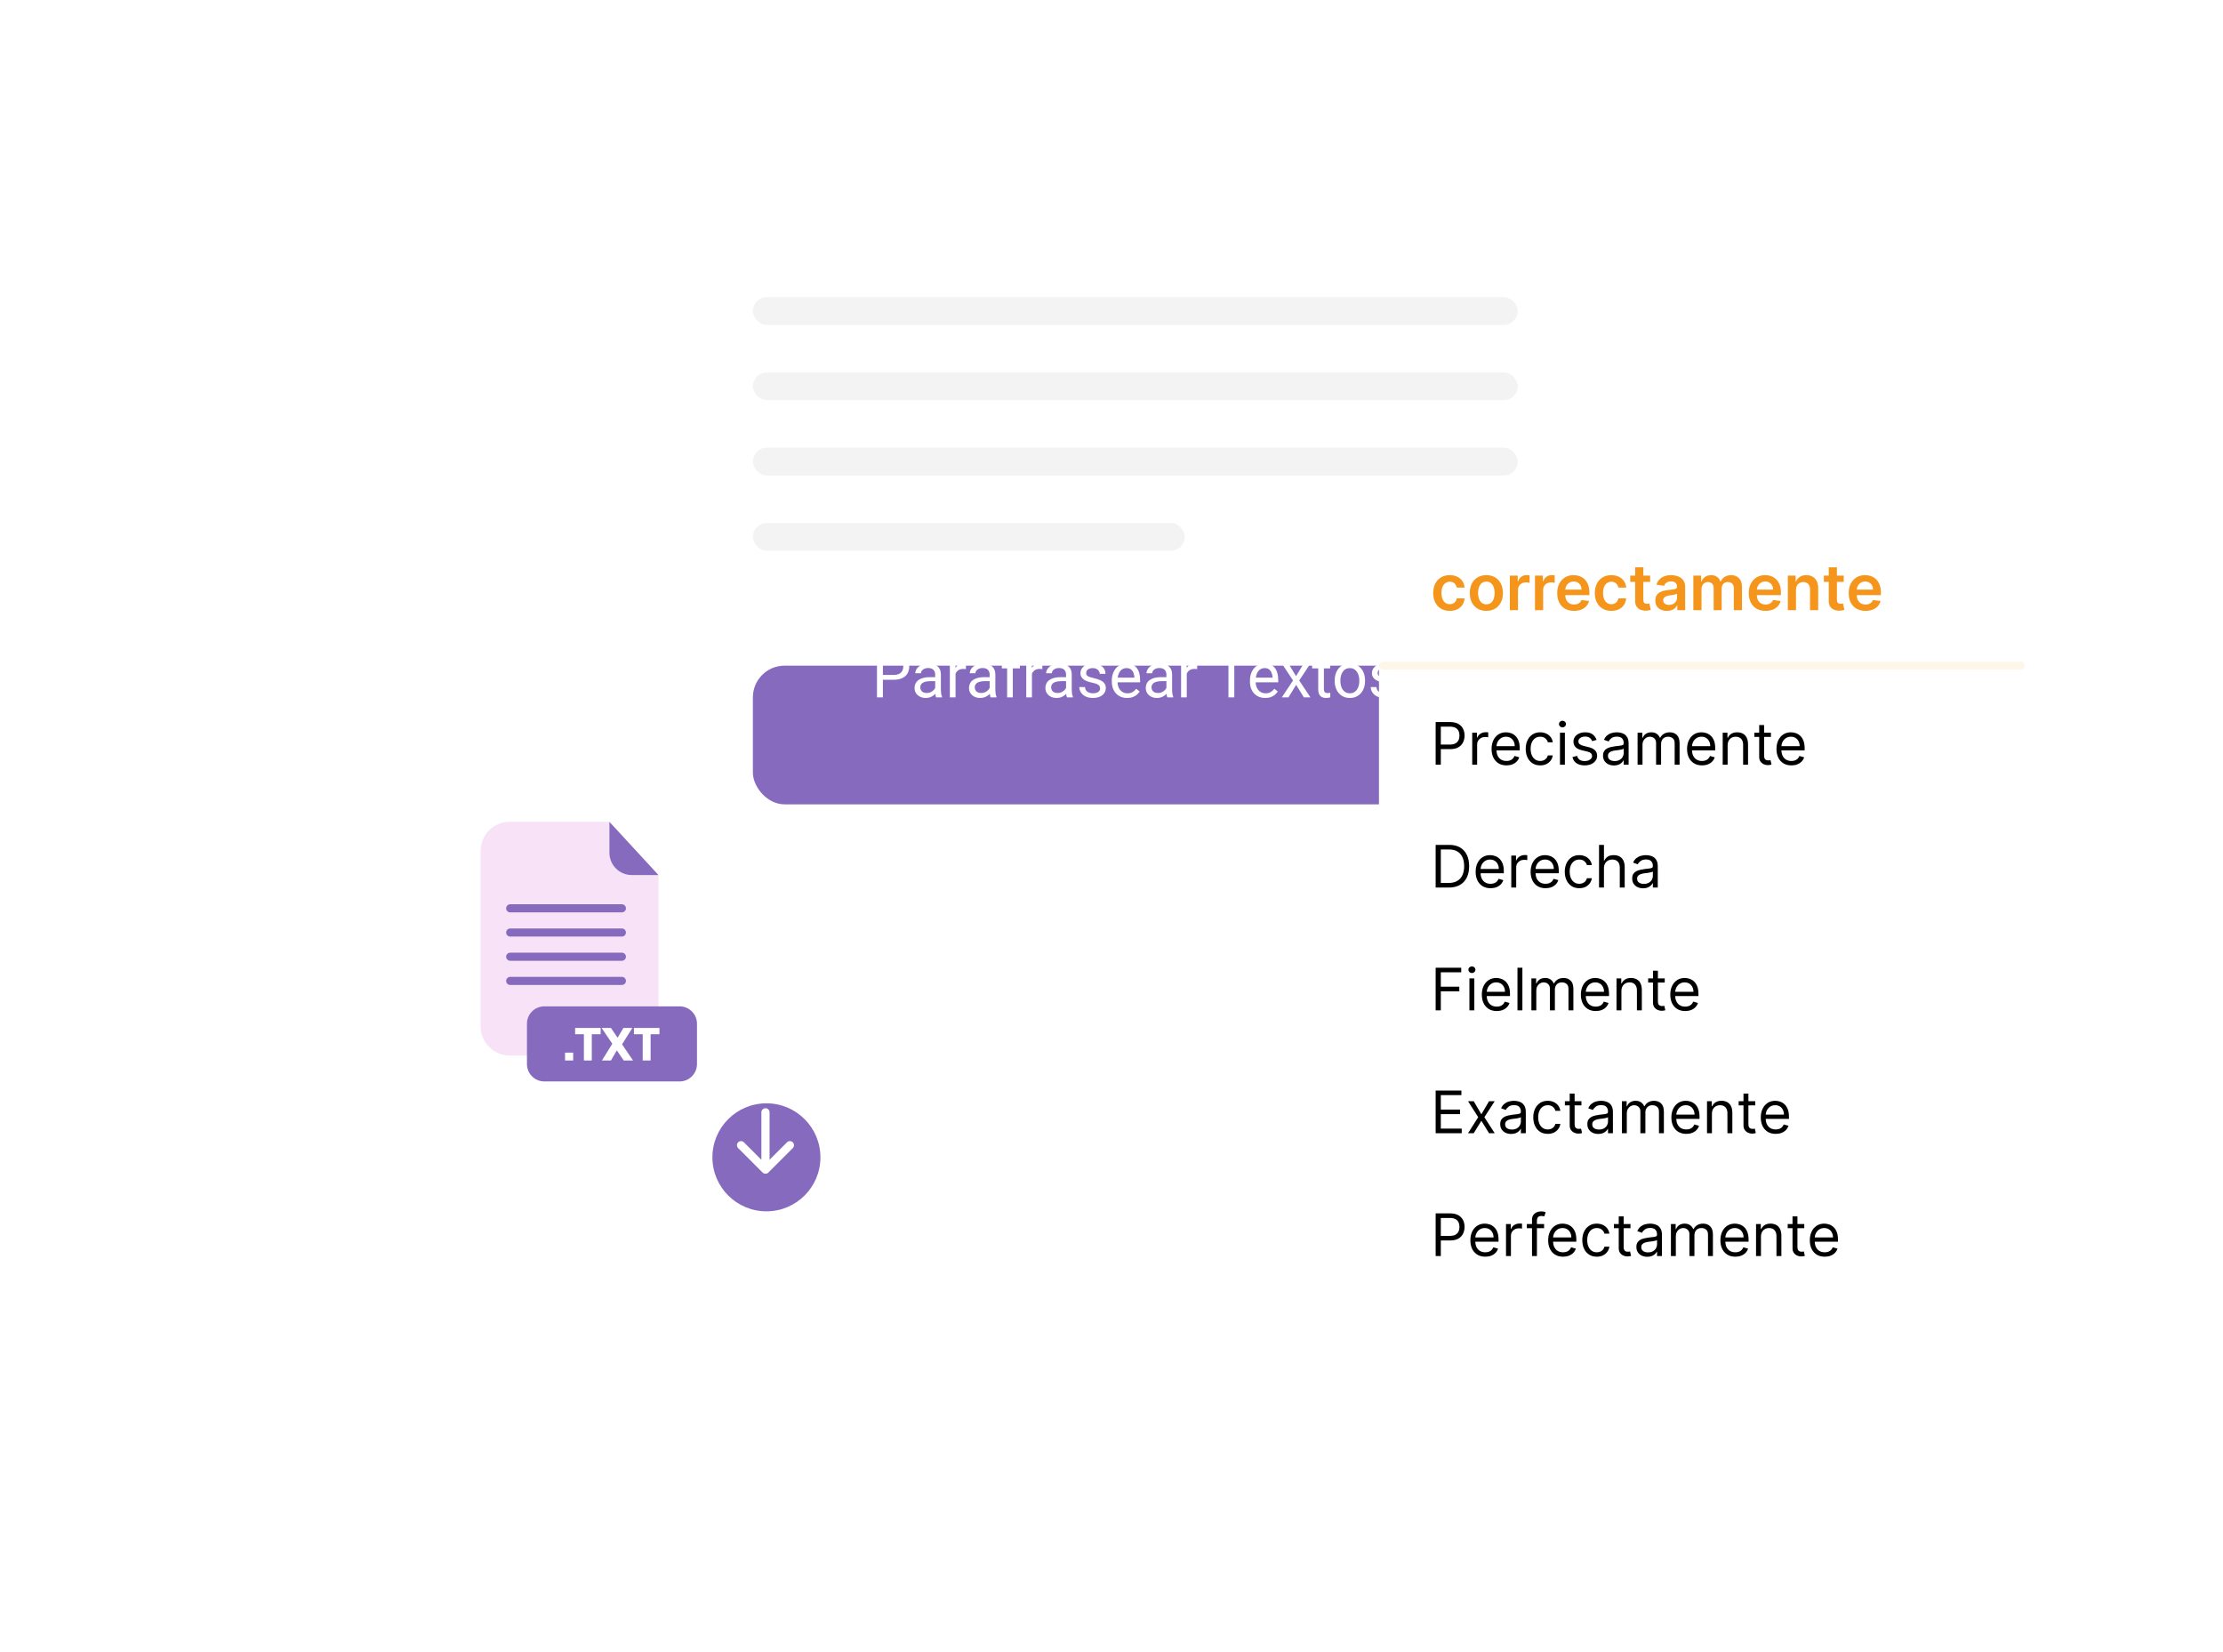 <svg width="561" height="417" viewBox="0 0 561 417" fill="none" xmlns="http://www.w3.org/2000/svg">
<g filter="url(#filter0_d_366_97)">
<rect x="171" y="55" width="231" height="148" rx="13" fill="white"/>
</g>
<rect x="190" y="75" width="193" height="7" rx="3.5" fill="#F3F3F3"/>
<rect x="190" y="94" width="193" height="7" rx="3.5" fill="#F3F3F3"/>
<rect x="190" y="113" width="193" height="7" rx="3.5" fill="#F3F3F3"/>
<rect x="190" y="132" width="109" height="7" rx="3.5" fill="#F3F3F3"/>
<g filter="url(#filter1_d_366_97)">
<rect x="190" y="153" width="193" height="35" rx="8" fill="#866ABE"/>
</g>
<path d="M225.488 171.561H222.464V170.341H225.488C226.074 170.341 226.548 170.247 226.911 170.061C227.274 169.874 227.538 169.615 227.704 169.283C227.875 168.952 227.96 168.573 227.96 168.148C227.96 167.76 227.875 167.394 227.704 167.052C227.538 166.71 227.274 166.436 226.911 166.228C226.548 166.016 226.074 165.91 225.488 165.91H222.814V176H221.314V164.681H225.488C226.343 164.681 227.066 164.829 227.657 165.124C228.248 165.42 228.696 165.829 229.002 166.353C229.308 166.871 229.461 167.464 229.461 168.133C229.461 168.858 229.308 169.478 229.002 169.991C228.696 170.504 228.248 170.895 227.657 171.165C227.066 171.429 226.343 171.561 225.488 171.561ZM236.006 174.562V170.232C236.006 169.9 235.939 169.613 235.804 169.369C235.675 169.12 235.478 168.928 235.213 168.794C234.949 168.659 234.623 168.592 234.234 168.592C233.871 168.592 233.552 168.654 233.278 168.778C233.008 168.902 232.796 169.066 232.64 169.268C232.49 169.47 232.415 169.688 232.415 169.921H230.977C230.977 169.62 231.054 169.322 231.21 169.027C231.365 168.731 231.588 168.465 231.878 168.226C232.174 167.983 232.526 167.791 232.936 167.651C233.35 167.506 233.811 167.433 234.319 167.433C234.931 167.433 235.47 167.537 235.936 167.744C236.408 167.952 236.776 168.265 237.04 168.685C237.31 169.099 237.444 169.62 237.444 170.247V174.165C237.444 174.445 237.468 174.743 237.514 175.059C237.566 175.376 237.641 175.648 237.74 175.876V176H236.24C236.167 175.834 236.11 175.614 236.068 175.339C236.027 175.059 236.006 174.8 236.006 174.562ZM236.255 170.9L236.271 171.911H234.817C234.407 171.911 234.042 171.945 233.721 172.012C233.399 172.074 233.13 172.17 232.912 172.3C232.695 172.429 232.529 172.592 232.415 172.789C232.301 172.981 232.244 173.207 232.244 173.466C232.244 173.73 232.303 173.971 232.423 174.189C232.542 174.406 232.721 174.58 232.959 174.71C233.203 174.834 233.501 174.896 233.853 174.896C234.293 174.896 234.682 174.803 235.019 174.616C235.356 174.43 235.623 174.202 235.82 173.932C236.022 173.663 236.131 173.401 236.146 173.147L236.76 173.839C236.724 174.057 236.626 174.298 236.465 174.562C236.304 174.826 236.089 175.08 235.82 175.324C235.555 175.562 235.239 175.762 234.871 175.922C234.509 176.078 234.099 176.155 233.643 176.155C233.073 176.155 232.573 176.044 232.143 175.821C231.718 175.598 231.386 175.3 231.148 174.927C230.914 174.549 230.798 174.127 230.798 173.66C230.798 173.209 230.886 172.813 231.062 172.471C231.238 172.123 231.492 171.836 231.824 171.608C232.156 171.375 232.555 171.198 233.021 171.079C233.488 170.96 234.008 170.9 234.584 170.9H236.255ZM241.145 168.91V176H239.707V167.589H241.106L241.145 168.91ZM243.772 167.542L243.765 168.879C243.645 168.853 243.531 168.838 243.423 168.833C243.319 168.822 243.2 168.817 243.065 168.817C242.733 168.817 242.44 168.869 242.186 168.972C241.933 169.076 241.717 169.221 241.541 169.408C241.365 169.594 241.225 169.817 241.121 170.076C241.023 170.33 240.958 170.61 240.927 170.916L240.523 171.149C240.523 170.641 240.572 170.164 240.671 169.719C240.774 169.273 240.932 168.879 241.145 168.537C241.357 168.19 241.627 167.92 241.953 167.729C242.285 167.532 242.679 167.433 243.135 167.433C243.239 167.433 243.358 167.446 243.492 167.472C243.627 167.493 243.721 167.516 243.772 167.542ZM249.75 174.562V170.232C249.75 169.9 249.683 169.613 249.548 169.369C249.419 169.12 249.222 168.928 248.957 168.794C248.693 168.659 248.367 168.592 247.978 168.592C247.615 168.592 247.296 168.654 247.022 168.778C246.752 168.902 246.54 169.066 246.384 169.268C246.234 169.47 246.159 169.688 246.159 169.921H244.721C244.721 169.62 244.798 169.322 244.954 169.027C245.109 168.731 245.332 168.465 245.623 168.226C245.918 167.983 246.27 167.791 246.68 167.651C247.094 167.506 247.556 167.433 248.064 167.433C248.675 167.433 249.214 167.537 249.68 167.744C250.152 167.952 250.52 168.265 250.784 168.685C251.054 169.099 251.189 169.62 251.189 170.247V174.165C251.189 174.445 251.212 174.743 251.259 175.059C251.31 175.376 251.386 175.648 251.484 175.876V176H249.984C249.911 175.834 249.854 175.614 249.813 175.339C249.771 175.059 249.75 174.8 249.75 174.562ZM249.999 170.9L250.015 171.911H248.561C248.152 171.911 247.786 171.945 247.465 172.012C247.144 172.074 246.874 172.17 246.656 172.3C246.439 172.429 246.273 172.592 246.159 172.789C246.045 172.981 245.988 173.207 245.988 173.466C245.988 173.73 246.047 173.971 246.167 174.189C246.286 174.406 246.465 174.58 246.703 174.71C246.947 174.834 247.245 174.896 247.597 174.896C248.038 174.896 248.426 174.803 248.763 174.616C249.1 174.43 249.367 174.202 249.564 173.932C249.766 173.663 249.875 173.401 249.89 173.147L250.504 173.839C250.468 174.057 250.37 174.298 250.209 174.562C250.048 174.826 249.833 175.08 249.564 175.324C249.3 175.562 248.983 175.762 248.615 175.922C248.253 176.078 247.843 176.155 247.387 176.155C246.817 176.155 246.317 176.044 245.887 175.821C245.462 175.598 245.13 175.3 244.892 174.927C244.659 174.549 244.542 174.127 244.542 173.66C244.542 173.209 244.63 172.813 244.806 172.471C244.982 172.123 245.236 171.836 245.568 171.608C245.9 171.375 246.299 171.198 246.765 171.079C247.232 170.96 247.753 170.9 248.328 170.9H249.999ZM255.596 176H254.158V166.703C254.158 166.096 254.267 165.586 254.485 165.171C254.708 164.751 255.026 164.435 255.441 164.223C255.855 164.005 256.348 163.896 256.918 163.896C257.084 163.896 257.25 163.907 257.415 163.927C257.586 163.948 257.752 163.979 257.913 164.021L257.835 165.194C257.726 165.168 257.602 165.15 257.462 165.14C257.327 165.13 257.193 165.124 257.058 165.124C256.752 165.124 256.488 165.187 256.265 165.311C256.047 165.43 255.881 165.606 255.767 165.84C255.653 166.073 255.596 166.36 255.596 166.703V176ZM257.384 167.589V168.693H252.829V167.589H257.384ZM260.424 168.91V176H258.986V167.589H260.385L260.424 168.91ZM263.051 167.542L263.044 168.879C262.924 168.853 262.81 168.838 262.702 168.833C262.598 168.822 262.479 168.817 262.344 168.817C262.012 168.817 261.72 168.869 261.466 168.972C261.212 169.076 260.997 169.221 260.82 169.408C260.644 169.594 260.504 169.817 260.401 170.076C260.302 170.33 260.237 170.61 260.206 170.916L259.802 171.149C259.802 170.641 259.851 170.164 259.95 169.719C260.053 169.273 260.211 168.879 260.424 168.537C260.636 168.19 260.906 167.92 261.232 167.729C261.564 167.532 261.958 167.433 262.414 167.433C262.518 167.433 262.637 167.446 262.772 167.472C262.906 167.493 263 167.516 263.051 167.542ZM269.03 174.562V170.232C269.03 169.9 268.962 169.613 268.827 169.369C268.698 169.12 268.501 168.928 268.237 168.794C267.972 168.659 267.646 168.592 267.257 168.592C266.894 168.592 266.576 168.654 266.301 168.778C266.031 168.902 265.819 169.066 265.663 169.268C265.513 169.47 265.438 169.688 265.438 169.921H264C264 169.62 264.078 169.322 264.233 169.027C264.389 168.731 264.611 168.465 264.902 168.226C265.197 167.983 265.549 167.791 265.959 167.651C266.373 167.506 266.835 167.433 267.343 167.433C267.954 167.433 268.493 167.537 268.96 167.744C269.431 167.952 269.799 168.265 270.063 168.685C270.333 169.099 270.468 169.62 270.468 170.247V174.165C270.468 174.445 270.491 174.743 270.538 175.059C270.589 175.376 270.665 175.648 270.763 175.876V176H269.263C269.19 175.834 269.133 175.614 269.092 175.339C269.05 175.059 269.03 174.8 269.03 174.562ZM269.278 170.9L269.294 171.911H267.84C267.431 171.911 267.065 171.945 266.744 172.012C266.423 172.074 266.153 172.17 265.936 172.3C265.718 172.429 265.552 172.592 265.438 172.789C265.324 172.981 265.267 173.207 265.267 173.466C265.267 173.73 265.327 173.971 265.446 174.189C265.565 174.406 265.744 174.58 265.982 174.71C266.226 174.834 266.524 174.896 266.876 174.896C267.317 174.896 267.705 174.803 268.042 174.616C268.379 174.43 268.646 174.202 268.843 173.932C269.045 173.663 269.154 173.401 269.169 173.147L269.784 173.839C269.747 174.057 269.649 174.298 269.488 174.562C269.328 174.826 269.112 175.08 268.843 175.324C268.579 175.562 268.262 175.762 267.895 175.922C267.532 176.078 267.122 176.155 266.666 176.155C266.096 176.155 265.596 176.044 265.166 175.821C264.741 175.598 264.409 175.3 264.171 174.927C263.938 174.549 263.821 174.127 263.821 173.66C263.821 173.209 263.909 172.813 264.085 172.471C264.262 172.123 264.516 171.836 264.847 171.608C265.179 171.375 265.578 171.198 266.044 171.079C266.511 170.96 267.032 170.9 267.607 170.9H269.278ZM277.627 173.769C277.627 173.562 277.581 173.37 277.487 173.194C277.399 173.012 277.215 172.849 276.935 172.704C276.661 172.554 276.246 172.424 275.692 172.315C275.225 172.217 274.803 172.1 274.425 171.965C274.051 171.831 273.733 171.667 273.468 171.476C273.209 171.284 273.01 171.058 272.87 170.799C272.73 170.54 272.66 170.237 272.66 169.89C272.66 169.558 272.732 169.245 272.878 168.949C273.028 168.654 273.238 168.392 273.507 168.164C273.782 167.936 274.111 167.757 274.495 167.628C274.878 167.498 275.306 167.433 275.777 167.433C276.451 167.433 277.026 167.552 277.503 167.791C277.98 168.029 278.345 168.348 278.599 168.747C278.853 169.141 278.98 169.579 278.98 170.061H277.542C277.542 169.828 277.472 169.602 277.332 169.384C277.197 169.162 276.998 168.978 276.733 168.833C276.474 168.687 276.156 168.615 275.777 168.615C275.378 168.615 275.054 168.677 274.805 168.801C274.562 168.921 274.383 169.074 274.269 169.26C274.16 169.447 274.106 169.644 274.106 169.851C274.106 170.006 274.132 170.146 274.184 170.271C274.241 170.39 274.339 170.501 274.479 170.605C274.619 170.703 274.816 170.797 275.07 170.885C275.324 170.973 275.648 171.061 276.041 171.149C276.731 171.305 277.298 171.491 277.744 171.709C278.19 171.927 278.521 172.193 278.739 172.51C278.957 172.826 279.066 173.209 279.066 173.66C279.066 174.028 278.988 174.365 278.832 174.671C278.682 174.976 278.462 175.241 278.172 175.464C277.886 175.681 277.544 175.852 277.145 175.977C276.752 176.096 276.308 176.155 275.816 176.155C275.075 176.155 274.448 176.023 273.935 175.759C273.422 175.495 273.033 175.153 272.769 174.733C272.504 174.313 272.372 173.87 272.372 173.404H273.818C273.839 173.797 273.953 174.111 274.16 174.344C274.368 174.572 274.621 174.735 274.922 174.834C275.223 174.927 275.521 174.974 275.816 174.974C276.21 174.974 276.539 174.922 276.803 174.818C277.073 174.715 277.278 174.572 277.417 174.391C277.557 174.209 277.627 174.002 277.627 173.769ZM284.445 176.155C283.859 176.155 283.328 176.057 282.851 175.86C282.38 175.658 281.973 175.376 281.631 175.013C281.294 174.65 281.035 174.22 280.853 173.722C280.672 173.225 280.581 172.681 280.581 172.09V171.763C280.581 171.079 280.682 170.47 280.885 169.936C281.087 169.397 281.361 168.941 281.709 168.568C282.056 168.195 282.45 167.913 282.89 167.721C283.331 167.529 283.787 167.433 284.258 167.433C284.86 167.433 285.378 167.537 285.813 167.744C286.254 167.952 286.614 168.242 286.894 168.615C287.174 168.983 287.381 169.418 287.516 169.921C287.65 170.418 287.718 170.963 287.718 171.553V172.199H281.437V171.025H286.28V170.916C286.259 170.543 286.181 170.18 286.046 169.828C285.917 169.475 285.71 169.185 285.425 168.957C285.139 168.729 284.751 168.615 284.258 168.615C283.932 168.615 283.631 168.685 283.357 168.825C283.082 168.96 282.846 169.162 282.649 169.431C282.452 169.701 282.299 170.03 282.191 170.418C282.082 170.807 282.027 171.255 282.027 171.763V172.09C282.027 172.489 282.082 172.865 282.191 173.217C282.305 173.564 282.468 173.87 282.68 174.134C282.898 174.399 283.16 174.606 283.465 174.756C283.776 174.906 284.129 174.982 284.523 174.982C285.031 174.982 285.461 174.878 285.813 174.671C286.166 174.463 286.474 174.186 286.738 173.839L287.609 174.531C287.428 174.805 287.197 175.067 286.917 175.316C286.637 175.565 286.293 175.767 285.883 175.922C285.479 176.078 285 176.155 284.445 176.155ZM294.357 174.562V170.232C294.357 169.9 294.289 169.613 294.155 169.369C294.025 169.12 293.828 168.928 293.564 168.794C293.299 168.659 292.973 168.592 292.584 168.592C292.221 168.592 291.903 168.654 291.628 168.778C291.359 168.902 291.146 169.066 290.991 169.268C290.84 169.47 290.765 169.688 290.765 169.921H289.327C289.327 169.62 289.405 169.322 289.56 169.027C289.716 168.731 289.939 168.465 290.229 168.226C290.524 167.983 290.877 167.791 291.286 167.651C291.701 167.506 292.162 167.433 292.67 167.433C293.281 167.433 293.82 167.537 294.287 167.744C294.758 167.952 295.126 168.265 295.391 168.685C295.66 169.099 295.795 169.62 295.795 170.247V174.165C295.795 174.445 295.818 174.743 295.865 175.059C295.917 175.376 295.992 175.648 296.09 175.876V176H294.59C294.517 175.834 294.46 175.614 294.419 175.339C294.377 175.059 294.357 174.8 294.357 174.562ZM294.605 170.9L294.621 171.911H293.167C292.758 171.911 292.392 171.945 292.071 172.012C291.75 172.074 291.48 172.17 291.263 172.3C291.045 172.429 290.879 172.592 290.765 172.789C290.651 172.981 290.594 173.207 290.594 173.466C290.594 173.73 290.654 173.971 290.773 174.189C290.892 174.406 291.071 174.58 291.309 174.71C291.553 174.834 291.851 174.896 292.203 174.896C292.644 174.896 293.032 174.803 293.369 174.616C293.706 174.43 293.973 174.202 294.17 173.932C294.372 173.663 294.481 173.401 294.497 173.147L295.111 173.839C295.074 174.057 294.976 174.298 294.815 174.562C294.655 174.826 294.44 175.08 294.17 175.324C293.906 175.562 293.59 175.762 293.222 175.922C292.859 176.078 292.449 176.155 291.993 176.155C291.423 176.155 290.923 176.044 290.493 175.821C290.068 175.598 289.736 175.3 289.498 174.927C289.265 174.549 289.148 174.127 289.148 173.66C289.148 173.209 289.236 172.813 289.412 172.471C289.589 172.123 289.843 171.836 290.174 171.608C290.506 171.375 290.905 171.198 291.371 171.079C291.838 170.96 292.359 170.9 292.934 170.9H294.605ZM299.495 168.91V176H298.057V167.589H299.456L299.495 168.91ZM302.123 167.542L302.115 168.879C301.996 168.853 301.882 168.838 301.773 168.833C301.669 168.822 301.55 168.817 301.415 168.817C301.084 168.817 300.791 168.869 300.537 168.972C300.283 169.076 300.068 169.221 299.892 169.408C299.715 169.594 299.575 169.817 299.472 170.076C299.373 170.33 299.309 170.61 299.277 170.916L298.873 171.149C298.873 170.641 298.922 170.164 299.021 169.719C299.125 169.273 299.283 168.879 299.495 168.537C299.708 168.19 299.977 167.92 300.304 167.729C300.635 167.532 301.029 167.433 301.485 167.433C301.589 167.433 301.708 167.446 301.843 167.472C301.978 167.493 302.071 167.516 302.123 167.542ZM311.49 164.681V176H310.013V164.681H311.49ZM315.128 164.681V165.91H306.383V164.681H315.128ZM319.303 176.155C318.717 176.155 318.186 176.057 317.709 175.86C317.238 175.658 316.831 175.376 316.489 175.013C316.152 174.65 315.893 174.22 315.711 173.722C315.53 173.225 315.439 172.681 315.439 172.09V171.763C315.439 171.079 315.54 170.47 315.742 169.936C315.945 169.397 316.219 168.941 316.566 168.568C316.914 168.195 317.308 167.913 317.748 167.721C318.189 167.529 318.645 167.433 319.116 167.433C319.717 167.433 320.236 167.537 320.671 167.744C321.112 167.952 321.472 168.242 321.752 168.615C322.031 168.983 322.239 169.418 322.373 169.921C322.508 170.418 322.576 170.963 322.576 171.553V172.199H316.294V171.025H321.137V170.916C321.117 170.543 321.039 170.18 320.904 169.828C320.775 169.475 320.567 169.185 320.282 168.957C319.997 168.729 319.609 168.615 319.116 168.615C318.79 168.615 318.489 168.685 318.214 168.825C317.94 168.96 317.704 169.162 317.507 169.431C317.31 169.701 317.157 170.03 317.048 170.418C316.94 170.807 316.885 171.255 316.885 171.763V172.09C316.885 172.489 316.94 172.865 317.048 173.217C317.162 173.564 317.326 173.87 317.538 174.134C317.756 174.399 318.018 174.606 318.323 174.756C318.634 174.906 318.987 174.982 319.381 174.982C319.888 174.982 320.319 174.878 320.671 174.671C321.023 174.463 321.332 174.186 321.596 173.839L322.467 174.531C322.285 174.805 322.055 175.067 321.775 175.316C321.495 175.565 321.15 175.767 320.741 175.922C320.337 176.078 319.857 176.155 319.303 176.155ZM325.226 167.589L327.069 170.652L328.935 167.589H330.622L327.87 171.74L330.707 176H329.043L327.1 172.844L325.157 176H323.485L326.315 171.74L323.571 167.589H325.226ZM335.675 167.589V168.693H331.127V167.589H335.675ZM332.666 165.544H334.104V173.917C334.104 174.202 334.148 174.417 334.236 174.562C334.324 174.707 334.438 174.803 334.578 174.849C334.718 174.896 334.869 174.919 335.029 174.919C335.148 174.919 335.273 174.909 335.402 174.888C335.537 174.862 335.638 174.842 335.706 174.826L335.713 176C335.599 176.036 335.449 176.07 335.262 176.101C335.081 176.137 334.861 176.155 334.602 176.155C334.249 176.155 333.925 176.086 333.63 175.946C333.335 175.806 333.099 175.572 332.923 175.246C332.752 174.914 332.666 174.469 332.666 173.909V165.544ZM336.825 171.888V171.709C336.825 171.102 336.913 170.54 337.089 170.022C337.266 169.498 337.519 169.045 337.851 168.662C338.183 168.273 338.585 167.972 339.056 167.76C339.528 167.542 340.056 167.433 340.642 167.433C341.233 167.433 341.764 167.542 342.236 167.76C342.712 167.972 343.117 168.273 343.448 168.662C343.785 169.045 344.042 169.498 344.218 170.022C344.394 170.54 344.482 171.102 344.482 171.709V171.888C344.482 172.494 344.394 173.056 344.218 173.575C344.042 174.093 343.785 174.546 343.448 174.935C343.117 175.318 342.715 175.619 342.243 175.837C341.777 176.049 341.248 176.155 340.658 176.155C340.067 176.155 339.535 176.049 339.064 175.837C338.592 175.619 338.188 175.318 337.851 174.935C337.519 174.546 337.266 174.093 337.089 173.575C336.913 173.056 336.825 172.494 336.825 171.888ZM338.263 171.709V171.888C338.263 172.307 338.312 172.704 338.411 173.077C338.509 173.445 338.657 173.772 338.854 174.057C339.056 174.342 339.307 174.567 339.608 174.733C339.909 174.894 340.258 174.974 340.658 174.974C341.051 174.974 341.396 174.894 341.691 174.733C341.992 174.567 342.241 174.342 342.438 174.057C342.635 173.772 342.782 173.445 342.881 173.077C342.984 172.704 343.036 172.307 343.036 171.888V171.709C343.036 171.294 342.984 170.903 342.881 170.535C342.782 170.162 342.632 169.833 342.43 169.548C342.233 169.258 341.984 169.029 341.684 168.864C341.388 168.698 341.041 168.615 340.642 168.615C340.248 168.615 339.901 168.698 339.6 168.864C339.305 169.029 339.056 169.258 338.854 169.548C338.657 169.833 338.509 170.162 338.411 170.535C338.312 170.903 338.263 171.294 338.263 171.709ZM351.183 173.769C351.183 173.562 351.137 173.37 351.043 173.194C350.955 173.012 350.771 172.849 350.491 172.704C350.217 172.554 349.802 172.424 349.248 172.315C348.781 172.217 348.359 172.1 347.98 171.965C347.607 171.831 347.289 171.667 347.024 171.476C346.765 171.284 346.566 171.058 346.426 170.799C346.286 170.54 346.216 170.237 346.216 169.89C346.216 169.558 346.288 169.245 346.433 168.949C346.584 168.654 346.794 168.392 347.063 168.164C347.338 167.936 347.667 167.757 348.05 167.628C348.434 167.498 348.861 167.433 349.333 167.433C350.007 167.433 350.582 167.552 351.059 167.791C351.536 168.029 351.901 168.348 352.155 168.747C352.409 169.141 352.536 169.579 352.536 170.061H351.098C351.098 169.828 351.028 169.602 350.888 169.384C350.753 169.162 350.554 168.978 350.289 168.833C350.03 168.687 349.711 168.615 349.333 168.615C348.934 168.615 348.61 168.677 348.361 168.801C348.118 168.921 347.939 169.074 347.825 169.26C347.716 169.447 347.662 169.644 347.662 169.851C347.662 170.006 347.688 170.146 347.739 170.271C347.796 170.39 347.895 170.501 348.035 170.605C348.175 170.703 348.372 170.797 348.626 170.885C348.88 170.973 349.204 171.061 349.597 171.149C350.287 171.305 350.854 171.491 351.3 171.709C351.746 171.927 352.077 172.193 352.295 172.51C352.513 172.826 352.621 173.209 352.621 173.66C352.621 174.028 352.544 174.365 352.388 174.671C352.238 174.976 352.018 175.241 351.727 175.464C351.442 175.681 351.1 175.852 350.701 175.977C350.307 176.096 349.864 176.155 349.372 176.155C348.631 176.155 348.004 176.023 347.491 175.759C346.978 175.495 346.589 175.153 346.325 174.733C346.06 174.313 345.928 173.87 345.928 173.404H347.374C347.395 173.797 347.509 174.111 347.716 174.344C347.923 174.572 348.177 174.735 348.478 174.834C348.779 174.927 349.077 174.974 349.372 174.974C349.766 174.974 350.095 174.922 350.359 174.818C350.629 174.715 350.833 174.572 350.973 174.391C351.113 174.209 351.183 174.002 351.183 173.769Z" fill="white"/>
<g filter="url(#filter2_d_366_97)">
<rect x="348" y="130" width="163" height="208" rx="10" fill="white"/>
</g>
<rect x="348" y="167" width="163" height="2" rx="1" fill="#FFF6EA"/>
<path d="M365.864 154.17C364.992 154.17 364.244 153.979 363.619 153.597C362.998 153.214 362.519 152.686 362.182 152.011C361.848 151.333 361.682 150.553 361.682 149.67C361.682 148.784 361.852 148.002 362.193 147.324C362.534 146.642 363.015 146.112 363.636 145.733C364.261 145.35 365 145.159 365.852 145.159C366.561 145.159 367.188 145.29 367.733 145.551C368.282 145.809 368.72 146.174 369.045 146.648C369.371 147.117 369.557 147.667 369.602 148.295H367.636C367.557 147.875 367.367 147.525 367.068 147.244C366.773 146.96 366.377 146.818 365.881 146.818C365.46 146.818 365.091 146.932 364.773 147.159C364.455 147.383 364.206 147.705 364.028 148.125C363.854 148.545 363.767 149.049 363.767 149.636C363.767 150.231 363.854 150.742 364.028 151.17C364.203 151.595 364.447 151.922 364.761 152.153C365.08 152.381 365.453 152.494 365.881 152.494C366.184 152.494 366.455 152.437 366.693 152.324C366.936 152.206 367.138 152.038 367.301 151.818C367.464 151.598 367.576 151.331 367.636 151.017H369.602C369.553 151.634 369.371 152.182 369.057 152.659C368.742 153.133 368.314 153.504 367.773 153.773C367.231 154.038 366.595 154.17 365.864 154.17ZM375.098 154.17C374.246 154.17 373.507 153.983 372.882 153.608C372.257 153.233 371.772 152.708 371.428 152.034C371.087 151.36 370.916 150.572 370.916 149.67C370.916 148.769 371.087 147.979 371.428 147.301C371.772 146.623 372.257 146.097 372.882 145.722C373.507 145.347 374.246 145.159 375.098 145.159C375.95 145.159 376.689 145.347 377.314 145.722C377.939 146.097 378.422 146.623 378.763 147.301C379.107 147.979 379.28 148.769 379.28 149.67C379.28 150.572 379.107 151.36 378.763 152.034C378.422 152.708 377.939 153.233 377.314 153.608C376.689 153.983 375.95 154.17 375.098 154.17ZM375.109 152.523C375.571 152.523 375.958 152.396 376.268 152.142C376.579 151.884 376.81 151.54 376.962 151.108C377.117 150.676 377.195 150.195 377.195 149.665C377.195 149.131 377.117 148.648 376.962 148.216C376.81 147.78 376.579 147.434 376.268 147.176C375.958 146.919 375.571 146.79 375.109 146.79C374.636 146.79 374.242 146.919 373.928 147.176C373.617 147.434 373.384 147.78 373.229 148.216C373.077 148.648 373.001 149.131 373.001 149.665C373.001 150.195 373.077 150.676 373.229 151.108C373.384 151.54 373.617 151.884 373.928 152.142C374.242 152.396 374.636 152.523 375.109 152.523ZM381.026 154V145.273H383.02V146.727H383.111C383.27 146.223 383.543 145.835 383.929 145.562C384.319 145.286 384.764 145.148 385.264 145.148C385.378 145.148 385.505 145.153 385.645 145.165C385.789 145.172 385.908 145.186 386.003 145.205V147.097C385.916 147.066 385.777 147.04 385.588 147.017C385.402 146.991 385.223 146.977 385.048 146.977C384.673 146.977 384.336 147.059 384.037 147.222C383.741 147.381 383.509 147.602 383.338 147.886C383.168 148.17 383.082 148.498 383.082 148.869V154H381.026ZM387.369 154V145.273H389.364V146.727H389.455C389.614 146.223 389.886 145.835 390.273 145.562C390.663 145.286 391.108 145.148 391.608 145.148C391.722 145.148 391.848 145.153 391.989 145.165C392.133 145.172 392.252 145.186 392.347 145.205V147.097C392.259 147.066 392.121 147.04 391.932 147.017C391.746 146.991 391.566 146.977 391.392 146.977C391.017 146.977 390.68 147.059 390.381 147.222C390.085 147.381 389.852 147.602 389.682 147.886C389.511 148.17 389.426 148.498 389.426 148.869V154H387.369ZM397.217 154.17C396.342 154.17 395.587 153.989 394.95 153.625C394.318 153.258 393.831 152.739 393.49 152.068C393.149 151.394 392.979 150.6 392.979 149.688C392.979 148.79 393.149 148.002 393.49 147.324C393.835 146.642 394.316 146.112 394.933 145.733C395.551 145.35 396.276 145.159 397.109 145.159C397.647 145.159 398.155 145.246 398.632 145.42C399.113 145.591 399.537 145.856 399.905 146.216C400.276 146.576 400.568 147.034 400.78 147.591C400.992 148.144 401.098 148.803 401.098 149.568V150.199H393.945V148.812H399.126C399.123 148.419 399.037 148.068 398.871 147.761C398.704 147.451 398.471 147.206 398.172 147.028C397.876 146.85 397.532 146.761 397.138 146.761C396.717 146.761 396.348 146.864 396.03 147.068C395.712 147.269 395.464 147.534 395.286 147.864C395.111 148.189 395.022 148.547 395.018 148.938V150.148C395.018 150.655 395.111 151.091 395.297 151.455C395.482 151.814 395.742 152.091 396.075 152.284C396.409 152.473 396.799 152.568 397.246 152.568C397.545 152.568 397.816 152.527 398.058 152.443C398.301 152.356 398.511 152.229 398.689 152.062C398.867 151.896 399.001 151.689 399.092 151.443L401.013 151.659C400.892 152.167 400.661 152.61 400.32 152.989C399.982 153.364 399.551 153.655 399.024 153.864C398.498 154.068 397.895 154.17 397.217 154.17ZM406.645 154.17C405.774 154.17 405.026 153.979 404.401 153.597C403.779 153.214 403.3 152.686 402.963 152.011C402.63 151.333 402.463 150.553 402.463 149.67C402.463 148.784 402.634 148.002 402.974 147.324C403.315 146.642 403.796 146.112 404.418 145.733C405.043 145.35 405.781 145.159 406.634 145.159C407.342 145.159 407.969 145.29 408.514 145.551C409.063 145.809 409.501 146.174 409.827 146.648C410.152 147.117 410.338 147.667 410.384 148.295H408.418C408.338 147.875 408.149 147.525 407.849 147.244C407.554 146.96 407.158 146.818 406.662 146.818C406.241 146.818 405.872 146.932 405.554 147.159C405.236 147.383 404.988 147.705 404.81 148.125C404.635 148.545 404.548 149.049 404.548 149.636C404.548 150.231 404.635 150.742 404.81 151.17C404.984 151.595 405.228 151.922 405.543 152.153C405.861 152.381 406.234 152.494 406.662 152.494C406.965 152.494 407.236 152.437 407.474 152.324C407.717 152.206 407.92 152.038 408.082 151.818C408.245 151.598 408.357 151.331 408.418 151.017H410.384C410.334 151.634 410.152 152.182 409.838 152.659C409.524 153.133 409.096 153.504 408.554 153.773C408.012 154.038 407.376 154.17 406.645 154.17ZM416.43 145.273V146.864H411.413V145.273H416.43ZM412.652 143.182H414.709V151.375C414.709 151.652 414.75 151.864 414.834 152.011C414.921 152.155 415.035 152.254 415.175 152.307C415.315 152.36 415.47 152.386 415.641 152.386C415.769 152.386 415.887 152.377 415.993 152.358C416.103 152.339 416.186 152.322 416.243 152.307L416.589 153.915C416.48 153.953 416.322 153.994 416.118 154.04C415.917 154.085 415.671 154.112 415.379 154.119C414.864 154.134 414.4 154.057 413.987 153.886C413.574 153.712 413.247 153.443 413.004 153.08C412.766 152.716 412.648 152.261 412.652 151.716V143.182ZM420.662 154.176C420.109 154.176 419.611 154.078 419.168 153.881C418.728 153.68 418.38 153.384 418.122 152.994C417.868 152.604 417.741 152.123 417.741 151.551C417.741 151.059 417.832 150.652 418.014 150.33C418.196 150.008 418.444 149.75 418.759 149.557C419.073 149.364 419.427 149.218 419.821 149.119C420.219 149.017 420.63 148.943 421.054 148.898C421.565 148.845 421.98 148.797 422.298 148.756C422.616 148.71 422.848 148.642 422.991 148.551C423.139 148.456 423.213 148.311 423.213 148.114V148.08C423.213 147.652 423.086 147.32 422.832 147.085C422.579 146.85 422.213 146.733 421.736 146.733C421.232 146.733 420.832 146.843 420.537 147.062C420.245 147.282 420.048 147.542 419.946 147.841L418.026 147.568C418.177 147.038 418.427 146.595 418.776 146.239C419.124 145.879 419.55 145.61 420.054 145.432C420.558 145.25 421.115 145.159 421.724 145.159C422.145 145.159 422.563 145.208 422.98 145.307C423.397 145.405 423.777 145.568 424.122 145.795C424.467 146.019 424.743 146.324 424.952 146.71C425.164 147.097 425.27 147.58 425.27 148.159V154H423.293V152.801H423.224C423.099 153.044 422.923 153.271 422.696 153.483C422.473 153.691 422.19 153.86 421.849 153.989C421.512 154.114 421.116 154.176 420.662 154.176ZM421.196 152.665C421.609 152.665 421.967 152.583 422.27 152.42C422.573 152.254 422.806 152.034 422.969 151.761C423.135 151.489 423.219 151.191 423.219 150.869V149.841C423.154 149.894 423.045 149.943 422.889 149.989C422.738 150.034 422.567 150.074 422.378 150.108C422.188 150.142 422.001 150.172 421.815 150.199C421.63 150.225 421.469 150.248 421.332 150.267C421.026 150.309 420.751 150.377 420.509 150.472C420.266 150.566 420.075 150.699 419.935 150.869C419.795 151.036 419.724 151.252 419.724 151.517C419.724 151.896 419.863 152.182 420.139 152.375C420.416 152.568 420.768 152.665 421.196 152.665ZM427.338 154V145.273H429.304V146.756H429.406C429.588 146.256 429.889 145.866 430.31 145.585C430.73 145.301 431.232 145.159 431.815 145.159C432.406 145.159 432.904 145.303 433.31 145.591C433.719 145.875 434.007 146.263 434.173 146.756H434.264C434.457 146.271 434.783 145.884 435.241 145.597C435.704 145.305 436.251 145.159 436.884 145.159C437.687 145.159 438.342 145.413 438.849 145.92C439.357 146.428 439.611 147.169 439.611 148.142V154H437.548V148.46C437.548 147.919 437.404 147.523 437.116 147.273C436.829 147.019 436.476 146.892 436.06 146.892C435.563 146.892 435.175 147.047 434.895 147.358C434.618 147.665 434.48 148.064 434.48 148.557V154H432.463V148.375C432.463 147.924 432.327 147.564 432.054 147.295C431.785 147.027 431.433 146.892 430.997 146.892C430.702 146.892 430.433 146.968 430.19 147.119C429.948 147.267 429.755 147.477 429.611 147.75C429.467 148.019 429.395 148.333 429.395 148.693V154H427.338ZM445.561 154.17C444.686 154.17 443.93 153.989 443.294 153.625C442.661 153.258 442.175 152.739 441.834 152.068C441.493 151.394 441.322 150.6 441.322 149.688C441.322 148.79 441.493 148.002 441.834 147.324C442.179 146.642 442.66 146.112 443.277 145.733C443.894 145.35 444.62 145.159 445.453 145.159C445.991 145.159 446.499 145.246 446.976 145.42C447.457 145.591 447.881 145.856 448.249 146.216C448.62 146.576 448.911 147.034 449.124 147.591C449.336 148.144 449.442 148.803 449.442 149.568V150.199H442.288V148.812H447.47C447.466 148.419 447.381 148.068 447.214 147.761C447.048 147.451 446.815 147.206 446.516 147.028C446.22 146.85 445.875 146.761 445.482 146.761C445.061 146.761 444.692 146.864 444.374 147.068C444.055 147.269 443.807 147.534 443.629 147.864C443.455 148.189 443.366 148.547 443.362 148.938V150.148C443.362 150.655 443.455 151.091 443.641 151.455C443.826 151.814 444.086 152.091 444.419 152.284C444.752 152.473 445.143 152.568 445.589 152.568C445.889 152.568 446.16 152.527 446.402 152.443C446.644 152.356 446.855 152.229 447.033 152.062C447.211 151.896 447.345 151.689 447.436 151.443L449.357 151.659C449.235 152.167 449.004 152.61 448.663 152.989C448.326 153.364 447.894 153.655 447.368 153.864C446.841 154.068 446.239 154.17 445.561 154.17ZM453.239 148.886V154H451.182V145.273H453.148V146.756H453.25C453.451 146.267 453.771 145.879 454.21 145.591C454.653 145.303 455.201 145.159 455.852 145.159C456.455 145.159 456.979 145.288 457.426 145.545C457.877 145.803 458.225 146.176 458.472 146.665C458.722 147.153 458.845 147.746 458.841 148.443V154H456.784V148.761C456.784 148.178 456.633 147.722 456.33 147.392C456.03 147.062 455.616 146.898 455.085 146.898C454.725 146.898 454.405 146.977 454.125 147.136C453.848 147.292 453.631 147.517 453.472 147.812C453.316 148.108 453.239 148.466 453.239 148.886ZM465.29 145.273V146.864H460.273V145.273H465.29ZM461.511 143.182H463.568V151.375C463.568 151.652 463.61 151.864 463.693 152.011C463.78 152.155 463.894 152.254 464.034 152.307C464.174 152.36 464.33 152.386 464.5 152.386C464.629 152.386 464.746 152.377 464.852 152.358C464.962 152.339 465.045 152.322 465.102 152.307L465.449 153.915C465.339 153.953 465.182 153.994 464.977 154.04C464.777 154.085 464.53 154.112 464.239 154.119C463.723 154.134 463.259 154.057 462.847 153.886C462.434 153.712 462.106 153.443 461.864 153.08C461.625 152.716 461.508 152.261 461.511 151.716V143.182ZM470.78 154.17C469.905 154.17 469.149 153.989 468.513 153.625C467.88 153.258 467.393 152.739 467.053 152.068C466.712 151.394 466.541 150.6 466.541 149.688C466.541 148.79 466.712 148.002 467.053 147.324C467.397 146.642 467.878 146.112 468.496 145.733C469.113 145.35 469.839 145.159 470.672 145.159C471.21 145.159 471.717 145.246 472.195 145.42C472.676 145.591 473.1 145.856 473.467 146.216C473.839 146.576 474.13 147.034 474.342 147.591C474.554 148.144 474.661 148.803 474.661 149.568V150.199H467.507V148.812H472.689C472.685 148.419 472.6 148.068 472.433 147.761C472.267 147.451 472.034 147.206 471.734 147.028C471.439 146.85 471.094 146.761 470.7 146.761C470.28 146.761 469.911 146.864 469.592 147.068C469.274 147.269 469.026 147.534 468.848 147.864C468.674 148.189 468.585 148.547 468.581 148.938V150.148C468.581 150.655 468.674 151.091 468.859 151.455C469.045 151.814 469.304 152.091 469.638 152.284C469.971 152.473 470.361 152.568 470.808 152.568C471.107 152.568 471.378 152.527 471.621 152.443C471.863 152.356 472.073 152.229 472.251 152.062C472.429 151.896 472.564 151.689 472.655 151.443L474.575 151.659C474.454 152.167 474.223 152.61 473.882 152.989C473.545 153.364 473.113 153.655 472.587 153.864C472.06 154.068 471.458 154.17 470.78 154.17Z" fill="#F5951B"/>
<path d="M362.304 193V182.235H365.941C366.786 182.235 367.476 182.387 368.012 182.692C368.552 182.993 368.951 183.402 369.211 183.917C369.47 184.432 369.6 185.007 369.6 185.641C369.6 186.275 369.47 186.852 369.211 187.37C368.955 187.889 368.559 188.302 368.023 188.611C367.487 188.916 366.8 189.068 365.962 189.068H363.355V187.912H365.92C366.498 187.912 366.963 187.812 367.313 187.612C367.664 187.412 367.918 187.142 368.075 186.803C368.236 186.459 368.317 186.072 368.317 185.641C368.317 185.21 368.236 184.824 368.075 184.484C367.918 184.144 367.662 183.878 367.308 183.685C366.954 183.489 366.484 183.391 365.899 183.391H363.607V193H362.304ZM371.531 193V184.926H372.73V186.145H372.814C372.961 185.746 373.228 185.422 373.613 185.173C373.999 184.924 374.433 184.8 374.917 184.8C375.008 184.8 375.122 184.802 375.258 184.805C375.395 184.809 375.498 184.814 375.568 184.821V186.082C375.526 186.072 375.43 186.056 375.279 186.035C375.132 186.011 374.976 185.998 374.812 185.998C374.419 185.998 374.069 186.081 373.76 186.245C373.455 186.407 373.214 186.631 373.035 186.918C372.86 187.202 372.772 187.526 372.772 187.891V193H371.531ZM380.178 193.168C379.4 193.168 378.729 192.996 378.165 192.653C377.605 192.306 377.172 191.823 376.867 191.202C376.565 190.578 376.415 189.853 376.415 189.026C376.415 188.199 376.565 187.47 376.867 186.839C377.172 186.205 377.596 185.711 378.139 185.357C378.686 185 379.323 184.821 380.052 184.821C380.473 184.821 380.888 184.891 381.298 185.031C381.708 185.171 382.081 185.399 382.418 185.714C382.754 186.026 383.022 186.44 383.222 186.955C383.422 187.47 383.522 188.104 383.522 188.858V189.384H377.298V188.311H382.26C382.26 187.856 382.169 187.449 381.987 187.092C381.808 186.734 381.552 186.452 381.219 186.245C380.89 186.039 380.501 185.935 380.052 185.935C379.558 185.935 379.131 186.058 378.77 186.303C378.412 186.545 378.137 186.86 377.944 187.249C377.752 187.638 377.655 188.055 377.655 188.5V189.215C377.655 189.825 377.76 190.342 377.971 190.766C378.184 191.186 378.481 191.507 378.859 191.728C379.238 191.945 379.677 192.054 380.178 192.054C380.504 192.054 380.799 192.008 381.062 191.917C381.328 191.823 381.557 191.682 381.75 191.497C381.943 191.307 382.092 191.073 382.197 190.792L383.395 191.129C383.269 191.535 383.057 191.893 382.759 192.201C382.462 192.506 382.094 192.744 381.656 192.916C381.217 193.084 380.725 193.168 380.178 193.168ZM388.689 193.168C387.932 193.168 387.28 192.989 386.733 192.632C386.187 192.275 385.766 191.782 385.472 191.155C385.177 190.528 385.03 189.811 385.03 189.005C385.03 188.185 385.181 187.461 385.482 186.834C385.787 186.203 386.211 185.711 386.754 185.357C387.301 185 387.939 184.821 388.668 184.821C389.235 184.821 389.747 184.926 390.203 185.136C390.658 185.346 391.031 185.641 391.322 186.019C391.613 186.398 391.794 186.839 391.864 187.344H390.623C390.529 186.976 390.318 186.65 389.992 186.366C389.67 186.079 389.235 185.935 388.689 185.935C388.205 185.935 387.781 186.061 387.417 186.314C387.056 186.563 386.774 186.915 386.57 187.37C386.371 187.822 386.271 188.353 386.271 188.963C386.271 189.587 386.369 190.13 386.565 190.593C386.765 191.055 387.045 191.414 387.406 191.67C387.771 191.926 388.198 192.054 388.689 192.054C389.011 192.054 389.304 191.998 389.567 191.886C389.829 191.773 390.052 191.612 390.234 191.402C390.416 191.192 390.546 190.939 390.623 190.645H391.864C391.794 191.122 391.62 191.551 391.343 191.933C391.07 192.311 390.707 192.613 390.255 192.837C389.807 193.058 389.285 193.168 388.689 193.168ZM393.677 193V184.926H394.918V193H393.677ZM394.308 183.58C394.066 183.58 393.858 183.498 393.682 183.333C393.511 183.169 393.425 182.971 393.425 182.739C393.425 182.508 393.511 182.31 393.682 182.145C393.858 181.981 394.066 181.898 394.308 181.898C394.55 181.898 394.757 181.981 394.928 182.145C395.104 182.31 395.191 182.508 395.191 182.739C395.191 182.971 395.104 183.169 394.928 183.333C394.757 183.498 394.55 183.58 394.308 183.58ZM402.909 186.734L401.795 187.05C401.725 186.864 401.621 186.683 401.484 186.508C401.351 186.329 401.169 186.182 400.938 186.067C400.707 185.951 400.41 185.893 400.049 185.893C399.555 185.893 399.144 186.007 398.814 186.235C398.488 186.459 398.325 186.745 398.325 187.092C398.325 187.4 398.437 187.644 398.662 187.822C398.886 188.001 399.236 188.15 399.713 188.269L400.912 188.563C401.633 188.739 402.171 189.007 402.525 189.368C402.879 189.725 403.056 190.186 403.056 190.75C403.056 191.213 402.923 191.626 402.657 191.991C402.394 192.355 402.026 192.643 401.553 192.853C401.08 193.063 400.53 193.168 399.902 193.168C399.079 193.168 398.397 192.989 397.857 192.632C397.318 192.275 396.976 191.752 396.832 191.066L398.01 190.771C398.122 191.206 398.334 191.532 398.646 191.749C398.961 191.966 399.373 192.075 399.881 192.075C400.459 192.075 400.919 191.952 401.258 191.707C401.602 191.458 401.774 191.16 401.774 190.813C401.774 190.533 401.675 190.298 401.479 190.109C401.283 189.916 400.982 189.772 400.575 189.678L399.229 189.362C398.49 189.187 397.947 188.916 397.6 188.548C397.256 188.176 397.085 187.712 397.085 187.155C397.085 186.699 397.213 186.296 397.469 185.946C397.728 185.595 398.08 185.32 398.525 185.12C398.974 184.921 399.482 184.821 400.049 184.821C400.848 184.821 401.476 184.996 401.931 185.346C402.39 185.697 402.716 186.159 402.909 186.734ZM407.3 193.189C406.788 193.189 406.324 193.093 405.907 192.9C405.49 192.704 405.158 192.422 404.913 192.054C404.668 191.682 404.545 191.234 404.545 190.708C404.545 190.246 404.636 189.871 404.818 189.583C405.001 189.292 405.244 189.065 405.549 188.9C405.854 188.735 406.19 188.613 406.558 188.532C406.93 188.448 407.303 188.381 407.678 188.332C408.169 188.269 408.566 188.222 408.871 188.19C409.18 188.155 409.404 188.097 409.544 188.017C409.688 187.936 409.76 187.796 409.76 187.596V187.554C409.76 187.036 409.618 186.633 409.334 186.345C409.053 186.058 408.628 185.914 408.056 185.914C407.464 185.914 407 186.044 406.663 186.303C406.327 186.563 406.091 186.839 405.954 187.134L404.776 186.713C404.987 186.223 405.267 185.841 405.617 185.567C405.971 185.29 406.357 185.098 406.774 184.989C407.194 184.877 407.608 184.821 408.014 184.821C408.274 184.821 408.572 184.852 408.908 184.915C409.248 184.975 409.576 185.099 409.891 185.289C410.21 185.478 410.474 185.764 410.685 186.145C410.895 186.527 411 187.039 411 187.68V193H409.76V191.907H409.697C409.612 192.082 409.472 192.269 409.276 192.469C409.08 192.669 408.819 192.839 408.493 192.979C408.167 193.119 407.769 193.189 407.3 193.189ZM407.489 192.075C407.979 192.075 408.393 191.978 408.729 191.786C409.069 191.593 409.325 191.344 409.497 191.039C409.672 190.734 409.76 190.414 409.76 190.077V188.942C409.707 189.005 409.591 189.063 409.413 189.115C409.237 189.164 409.034 189.208 408.803 189.247C408.575 189.282 408.353 189.313 408.135 189.341C407.922 189.366 407.748 189.387 407.615 189.405C407.293 189.447 406.991 189.515 406.711 189.61C406.434 189.701 406.21 189.839 406.038 190.025C405.87 190.207 405.786 190.456 405.786 190.771C405.786 191.202 405.945 191.528 406.264 191.749C406.586 191.966 406.995 192.075 407.489 192.075ZM413.264 193V184.926H414.463V186.188H414.568C414.736 185.756 415.008 185.422 415.383 185.184C415.758 184.942 416.208 184.821 416.734 184.821C417.266 184.821 417.71 184.942 418.064 185.184C418.421 185.422 418.7 185.756 418.899 186.188H418.983C419.19 185.771 419.5 185.439 419.914 185.194C420.327 184.945 420.823 184.821 421.401 184.821C422.123 184.821 422.714 185.047 423.173 185.499C423.632 185.947 423.862 186.647 423.862 187.596V193H422.621V187.596C422.621 187.001 422.458 186.575 422.132 186.319C421.806 186.063 421.423 185.935 420.981 185.935C420.413 185.935 419.973 186.107 419.662 186.45C419.35 186.79 419.194 187.221 419.194 187.743V193H417.932V187.47C417.932 187.011 417.783 186.641 417.485 186.361C417.188 186.077 416.804 185.935 416.334 185.935C416.012 185.935 415.71 186.021 415.43 186.193C415.153 186.365 414.929 186.603 414.757 186.908C414.589 187.209 414.505 187.558 414.505 187.954V193H413.264ZM429.515 193.168C428.737 193.168 428.066 192.996 427.502 192.653C426.941 192.306 426.508 191.823 426.203 191.202C425.902 190.578 425.751 189.853 425.751 189.026C425.751 188.199 425.902 187.47 426.203 186.839C426.508 186.205 426.932 185.711 427.475 185.357C428.022 185 428.66 184.821 429.389 184.821C429.809 184.821 430.225 184.891 430.635 185.031C431.045 185.171 431.418 185.399 431.754 185.714C432.091 186.026 432.359 186.44 432.558 186.955C432.758 187.47 432.858 188.104 432.858 188.858V189.384H426.634V188.311H431.597C431.597 187.856 431.505 187.449 431.323 187.092C431.144 186.734 430.889 186.452 430.556 186.245C430.226 186.039 429.837 185.935 429.389 185.935C428.895 185.935 428.467 186.058 428.106 186.303C427.749 186.545 427.474 186.86 427.281 187.249C427.088 187.638 426.992 188.055 426.992 188.5V189.215C426.992 189.825 427.097 190.342 427.307 190.766C427.521 191.186 427.817 191.507 428.196 191.728C428.574 191.945 429.014 192.054 429.515 192.054C429.841 192.054 430.135 192.008 430.398 191.917C430.664 191.823 430.894 191.682 431.087 191.497C431.279 191.307 431.428 191.073 431.533 190.792L432.732 191.129C432.606 191.535 432.394 191.893 432.096 192.201C431.798 192.506 431.43 192.744 430.992 192.916C430.554 193.084 430.062 193.168 429.515 193.168ZM435.986 188.143V193H434.745V184.926H435.944V186.188H436.049C436.238 185.778 436.525 185.448 436.911 185.199C437.296 184.947 437.794 184.821 438.404 184.821C438.95 184.821 439.429 184.933 439.839 185.157C440.249 185.378 440.568 185.714 440.795 186.167C441.023 186.615 441.137 187.183 441.137 187.87V193H439.897V187.954C439.897 187.319 439.732 186.825 439.402 186.471C439.073 186.114 438.621 185.935 438.046 185.935C437.65 185.935 437.296 186.021 436.984 186.193C436.676 186.365 436.433 186.615 436.254 186.944C436.075 187.274 435.986 187.673 435.986 188.143ZM446.915 184.926V185.977H442.731V184.926H446.915ZM443.951 182.992H445.191V190.687C445.191 191.038 445.242 191.3 445.344 191.476C445.449 191.647 445.582 191.763 445.743 191.823C445.908 191.879 446.081 191.907 446.264 191.907C446.4 191.907 446.512 191.9 446.6 191.886C446.688 191.868 446.758 191.854 446.81 191.844L447.063 192.958C446.978 192.989 446.861 193.021 446.71 193.053C446.56 193.088 446.369 193.105 446.137 193.105C445.787 193.105 445.444 193.03 445.107 192.879C444.774 192.728 444.497 192.499 444.277 192.19C444.059 191.882 443.951 191.493 443.951 191.024V182.992ZM452.08 193.168C451.302 193.168 450.631 192.996 450.067 192.653C449.506 192.306 449.073 191.823 448.768 191.202C448.467 190.578 448.316 189.853 448.316 189.026C448.316 188.199 448.467 187.47 448.768 186.839C449.073 186.205 449.497 185.711 450.04 185.357C450.587 185 451.225 184.821 451.954 184.821C452.374 184.821 452.79 184.891 453.2 185.031C453.61 185.171 453.983 185.399 454.319 185.714C454.656 186.026 454.924 186.44 455.123 186.955C455.323 187.47 455.423 188.104 455.423 188.858V189.384H449.199V188.311H454.162C454.162 187.856 454.07 187.449 453.888 187.092C453.709 186.734 453.454 186.452 453.121 186.245C452.791 186.039 452.402 185.935 451.954 185.935C451.46 185.935 451.032 186.058 450.671 186.303C450.314 186.545 450.039 186.86 449.846 187.249C449.653 187.638 449.557 188.055 449.557 188.5V189.215C449.557 189.825 449.662 190.342 449.872 190.766C450.086 191.186 450.382 191.507 450.761 191.728C451.139 191.945 451.579 192.054 452.08 192.054C452.406 192.054 452.7 192.008 452.963 191.917C453.229 191.823 453.459 191.682 453.652 191.497C453.844 191.307 453.993 191.073 454.098 190.792L455.297 191.129C455.171 191.535 454.959 191.893 454.661 192.201C454.363 192.506 453.995 192.744 453.557 192.916C453.119 193.084 452.627 193.168 452.08 193.168Z" fill="black"/>
<path d="M365.626 224H362.304V213.235H365.773C366.817 213.235 367.711 213.45 368.454 213.881C369.197 214.309 369.766 214.924 370.162 215.726C370.558 216.525 370.756 217.482 370.756 218.596C370.756 219.718 370.556 220.683 370.157 221.493C369.757 222.299 369.176 222.919 368.412 223.353C367.648 223.784 366.719 224 365.626 224ZM363.607 222.844H365.542C366.432 222.844 367.169 222.672 367.755 222.328C368.34 221.985 368.776 221.496 369.064 220.862C369.351 220.228 369.495 219.472 369.495 218.596C369.495 217.727 369.353 216.979 369.069 216.352C368.785 215.721 368.361 215.237 367.797 214.901C367.232 214.561 366.53 214.391 365.689 214.391H363.607V222.844ZM376.16 224.168C375.382 224.168 374.711 223.996 374.147 223.653C373.586 223.306 373.153 222.823 372.848 222.202C372.547 221.578 372.396 220.853 372.396 220.026C372.396 219.199 372.547 218.47 372.848 217.839C373.153 217.205 373.577 216.711 374.12 216.357C374.667 216 375.305 215.821 376.034 215.821C376.454 215.821 376.869 215.891 377.279 216.031C377.689 216.171 378.063 216.399 378.399 216.714C378.736 217.026 379.004 217.44 379.203 217.955C379.403 218.47 379.503 219.104 379.503 219.858V220.384H373.279V219.311H378.241C378.241 218.856 378.15 218.449 377.968 218.092C377.789 217.734 377.534 217.452 377.201 217.245C376.871 217.039 376.482 216.935 376.034 216.935C375.54 216.935 375.112 217.058 374.751 217.303C374.394 217.545 374.119 217.86 373.926 218.249C373.733 218.638 373.637 219.055 373.637 219.5V220.215C373.637 220.825 373.742 221.342 373.952 221.766C374.166 222.186 374.462 222.507 374.84 222.728C375.219 222.945 375.659 223.054 376.16 223.054C376.486 223.054 376.78 223.008 377.043 222.917C377.309 222.823 377.539 222.682 377.732 222.497C377.924 222.307 378.073 222.073 378.178 221.792L379.377 222.129C379.251 222.535 379.039 222.893 378.741 223.201C378.443 223.506 378.075 223.744 377.637 223.916C377.199 224.084 376.707 224.168 376.16 224.168ZM381.39 224V215.926H382.589V217.145H382.673C382.82 216.746 383.086 216.422 383.472 216.173C383.857 215.924 384.292 215.8 384.775 215.8C384.866 215.8 384.98 215.802 385.117 215.805C385.254 215.809 385.357 215.814 385.427 215.821V217.082C385.385 217.072 385.289 217.056 385.138 217.035C384.991 217.011 384.835 216.998 384.67 216.998C384.278 216.998 383.927 217.081 383.619 217.245C383.314 217.407 383.072 217.631 382.893 217.918C382.718 218.202 382.631 218.526 382.631 218.891V224H381.39ZM390.037 224.168C389.259 224.168 388.588 223.996 388.024 223.653C387.463 223.306 387.03 222.823 386.725 222.202C386.424 221.578 386.273 220.853 386.273 220.026C386.273 219.199 386.424 218.47 386.725 217.839C387.03 217.205 387.454 216.711 387.998 216.357C388.544 216 389.182 215.821 389.911 215.821C390.331 215.821 390.747 215.891 391.157 216.031C391.567 216.171 391.94 216.399 392.276 216.714C392.613 217.026 392.881 217.44 393.081 217.955C393.28 218.47 393.38 219.104 393.38 219.858V220.384H387.157V219.311H392.119C392.119 218.856 392.028 218.449 391.845 218.092C391.667 217.734 391.411 217.452 391.078 217.245C390.748 217.039 390.359 216.935 389.911 216.935C389.417 216.935 388.989 217.058 388.628 217.303C388.271 217.545 387.996 217.86 387.803 218.249C387.61 218.638 387.514 219.055 387.514 219.5V220.215C387.514 220.825 387.619 221.342 387.829 221.766C388.043 222.186 388.339 222.507 388.718 222.728C389.096 222.945 389.536 223.054 390.037 223.054C390.363 223.054 390.657 223.008 390.92 222.917C391.187 222.823 391.416 222.682 391.609 222.497C391.802 222.307 391.95 222.073 392.056 221.792L393.254 222.129C393.128 222.535 392.916 222.893 392.618 223.201C392.32 223.506 391.952 223.744 391.514 223.916C391.076 224.084 390.584 224.168 390.037 224.168ZM398.547 224.168C397.79 224.168 397.139 223.989 396.592 223.632C396.045 223.275 395.625 222.782 395.33 222.155C395.036 221.528 394.889 220.811 394.889 220.005C394.889 219.185 395.04 218.461 395.341 217.834C395.646 217.203 396.07 216.711 396.613 216.357C397.16 216 397.797 215.821 398.526 215.821C399.094 215.821 399.606 215.926 400.061 216.136C400.517 216.346 400.89 216.641 401.181 217.019C401.472 217.398 401.652 217.839 401.722 218.344H400.482C400.387 217.976 400.177 217.65 399.851 217.366C399.529 217.079 399.094 216.935 398.547 216.935C398.064 216.935 397.64 217.061 397.275 217.314C396.914 217.563 396.632 217.915 396.429 218.37C396.229 218.822 396.129 219.353 396.129 219.963C396.129 220.587 396.228 221.13 396.424 221.593C396.624 222.055 396.904 222.414 397.265 222.67C397.629 222.926 398.057 223.054 398.547 223.054C398.87 223.054 399.162 222.998 399.425 222.886C399.688 222.773 399.911 222.612 400.093 222.402C400.275 222.192 400.405 221.939 400.482 221.645H401.722C401.652 222.122 401.479 222.551 401.202 222.933C400.929 223.311 400.566 223.613 400.114 223.837C399.665 224.058 399.143 224.168 398.547 224.168ZM404.776 219.143V224H403.536V213.235H404.776V217.188H404.882C405.071 216.771 405.355 216.439 405.733 216.194C406.115 215.945 406.623 215.821 407.257 215.821C407.808 215.821 408.29 215.931 408.703 216.152C409.117 216.369 409.437 216.704 409.665 217.156C409.896 217.605 410.012 218.176 410.012 218.87V224H408.771V218.954C408.771 218.312 408.605 217.817 408.272 217.466C407.943 217.112 407.485 216.935 406.9 216.935C406.494 216.935 406.129 217.021 405.807 217.193C405.488 217.365 405.235 217.615 405.05 217.944C404.868 218.274 404.776 218.673 404.776 219.143ZM414.657 224.189C414.146 224.189 413.681 224.093 413.264 223.9C412.847 223.704 412.516 223.422 412.271 223.054C412.026 222.682 411.903 222.234 411.903 221.708C411.903 221.246 411.994 220.871 412.176 220.583C412.359 220.292 412.602 220.065 412.907 219.9C413.212 219.735 413.548 219.613 413.916 219.532C414.288 219.448 414.661 219.381 415.036 219.332C415.526 219.269 415.924 219.222 416.229 219.19C416.537 219.155 416.762 219.097 416.902 219.017C417.046 218.936 417.117 218.796 417.117 218.596V218.554C417.117 218.036 416.975 217.633 416.692 217.345C416.411 217.058 415.986 216.914 415.414 216.914C414.822 216.914 414.358 217.044 414.021 217.303C413.685 217.563 413.448 217.839 413.312 218.134L412.134 217.713C412.344 217.223 412.625 216.841 412.975 216.567C413.329 216.29 413.715 216.098 414.132 215.989C414.552 215.877 414.966 215.821 415.372 215.821C415.632 215.821 415.929 215.852 416.266 215.915C416.606 215.975 416.933 216.099 417.249 216.289C417.568 216.478 417.832 216.764 418.043 217.145C418.253 217.527 418.358 218.039 418.358 218.68V224H417.117V222.907H417.054C416.97 223.082 416.83 223.269 416.634 223.469C416.438 223.669 416.177 223.839 415.851 223.979C415.525 224.119 415.127 224.189 414.657 224.189ZM414.847 223.075C415.337 223.075 415.751 222.978 416.087 222.786C416.427 222.593 416.683 222.344 416.855 222.039C417.03 221.734 417.117 221.414 417.117 221.077V219.942C417.065 220.005 416.949 220.063 416.77 220.115C416.595 220.164 416.392 220.208 416.161 220.247C415.933 220.282 415.71 220.313 415.493 220.341C415.279 220.366 415.106 220.387 414.973 220.405C414.65 220.447 414.349 220.515 414.069 220.61C413.792 220.701 413.568 220.839 413.396 221.025C413.228 221.207 413.143 221.456 413.143 221.771C413.143 222.202 413.303 222.528 413.622 222.749C413.944 222.966 414.352 223.075 414.847 223.075Z" fill="black"/>
<path d="M362.304 255V244.235H368.759V245.391H363.607V249.029H368.275V250.185H363.607V255H362.304ZM370.823 255V246.926H372.064V255H370.823ZM371.454 245.58C371.212 245.58 371.004 245.498 370.828 245.333C370.657 245.169 370.571 244.971 370.571 244.739C370.571 244.508 370.657 244.31 370.828 244.145C371.004 243.981 371.212 243.898 371.454 243.898C371.696 243.898 371.902 243.981 372.074 244.145C372.249 244.31 372.337 244.508 372.337 244.739C372.337 244.971 372.249 245.169 372.074 245.333C371.902 245.498 371.696 245.58 371.454 245.58ZM377.721 255.168C376.943 255.168 376.272 254.996 375.708 254.653C375.147 254.306 374.714 253.823 374.409 253.202C374.108 252.578 373.957 251.853 373.957 251.026C373.957 250.199 374.108 249.47 374.409 248.839C374.714 248.205 375.138 247.711 375.681 247.357C376.228 247 376.866 246.821 377.595 246.821C378.015 246.821 378.431 246.891 378.841 247.031C379.251 247.171 379.624 247.399 379.96 247.714C380.297 248.026 380.565 248.44 380.765 248.955C380.964 249.47 381.064 250.104 381.064 250.858V251.384H374.84V250.311H379.803C379.803 249.856 379.712 249.449 379.529 249.092C379.351 248.734 379.095 248.452 378.762 248.245C378.432 248.039 378.043 247.935 377.595 247.935C377.101 247.935 376.673 248.058 376.312 248.303C375.955 248.545 375.68 248.86 375.487 249.249C375.294 249.638 375.198 250.055 375.198 250.5V251.215C375.198 251.825 375.303 252.342 375.513 252.766C375.727 253.186 376.023 253.507 376.402 253.728C376.78 253.945 377.22 254.054 377.721 254.054C378.047 254.054 378.341 254.008 378.604 253.917C378.87 253.823 379.1 253.682 379.293 253.497C379.485 253.307 379.634 253.073 379.74 252.792L380.938 253.129C380.812 253.535 380.6 253.893 380.302 254.201C380.004 254.506 379.636 254.744 379.198 254.916C378.76 255.084 378.268 255.168 377.721 255.168ZM384.192 244.235V255H382.951V244.235H384.192ZM386.464 255V246.926H387.662V248.188H387.768C387.936 247.756 388.207 247.422 388.582 247.184C388.957 246.942 389.408 246.821 389.933 246.821C390.466 246.821 390.909 246.942 391.263 247.184C391.621 247.422 391.899 247.756 392.099 248.188H392.183C392.39 247.771 392.7 247.439 393.113 247.194C393.527 246.945 394.023 246.821 394.601 246.821C395.323 246.821 395.913 247.047 396.373 247.499C396.832 247.947 397.061 248.647 397.061 249.596V255H395.821V249.596C395.821 249.001 395.658 248.575 395.332 248.319C395.006 248.063 394.622 247.935 394.181 247.935C393.613 247.935 393.173 248.107 392.861 248.45C392.549 248.79 392.393 249.221 392.393 249.743V255H391.132V249.47C391.132 249.011 390.983 248.641 390.685 248.361C390.387 248.077 390.003 247.935 389.534 247.935C389.211 247.935 388.91 248.021 388.63 248.193C388.353 248.365 388.129 248.603 387.957 248.908C387.789 249.209 387.704 249.558 387.704 249.954V255H386.464ZM402.715 255.168C401.937 255.168 401.265 254.996 400.701 254.653C400.141 254.306 399.708 253.823 399.403 253.202C399.102 252.578 398.951 251.853 398.951 251.026C398.951 250.199 399.102 249.47 399.403 248.839C399.708 248.205 400.132 247.711 400.675 247.357C401.222 247 401.859 246.821 402.588 246.821C403.009 246.821 403.424 246.891 403.834 247.031C404.244 247.171 404.617 247.399 404.954 247.714C405.29 248.026 405.558 248.44 405.758 248.955C405.958 249.47 406.058 250.104 406.058 250.858V251.384H399.834V250.311H404.796C404.796 249.856 404.705 249.449 404.523 249.092C404.344 248.734 404.088 248.452 403.755 248.245C403.426 248.039 403.037 247.935 402.588 247.935C402.094 247.935 401.667 248.058 401.306 248.303C400.948 248.545 400.673 248.86 400.48 249.249C400.288 249.638 400.191 250.055 400.191 250.5V251.215C400.191 251.825 400.297 252.342 400.507 252.766C400.721 253.186 401.017 253.507 401.395 253.728C401.774 253.945 402.213 254.054 402.715 254.054C403.04 254.054 403.335 254.008 403.598 253.917C403.864 253.823 404.093 253.682 404.286 253.497C404.479 253.307 404.628 253.073 404.733 252.792L405.932 253.129C405.805 253.535 405.593 253.893 405.295 254.201C404.998 254.506 404.63 254.744 404.192 254.916C403.754 255.084 403.261 255.168 402.715 255.168ZM409.185 250.143V255H407.945V246.926H409.143V248.188H409.248C409.438 247.778 409.725 247.448 410.11 247.199C410.496 246.947 410.994 246.821 411.603 246.821C412.15 246.821 412.628 246.933 413.038 247.157C413.448 247.378 413.767 247.714 413.995 248.167C414.223 248.615 414.337 249.183 414.337 249.87V255H413.096V249.954C413.096 249.319 412.931 248.825 412.602 248.471C412.273 248.114 411.821 247.935 411.246 247.935C410.85 247.935 410.496 248.021 410.184 248.193C409.876 248.365 409.632 248.615 409.453 248.944C409.275 249.274 409.185 249.673 409.185 250.143ZM420.115 246.926V247.977H415.931V246.926H420.115ZM417.15 244.992H418.391V252.687C418.391 253.038 418.442 253.3 418.543 253.476C418.648 253.647 418.782 253.763 418.943 253.823C419.107 253.879 419.281 253.907 419.463 253.907C419.6 253.907 419.712 253.9 419.8 253.886C419.887 253.868 419.957 253.854 420.01 253.844L420.262 254.958C420.178 254.989 420.061 255.021 419.91 255.053C419.759 255.088 419.568 255.105 419.337 255.105C418.987 255.105 418.643 255.03 418.307 254.879C417.974 254.728 417.697 254.499 417.476 254.19C417.259 253.882 417.15 253.493 417.15 253.024V244.992ZM425.279 255.168C424.502 255.168 423.83 254.996 423.266 254.653C422.706 254.306 422.273 253.823 421.968 253.202C421.667 252.578 421.516 251.853 421.516 251.026C421.516 250.199 421.667 249.47 421.968 248.839C422.273 248.205 422.697 247.711 423.24 247.357C423.787 247 424.424 246.821 425.153 246.821C425.574 246.821 425.989 246.891 426.399 247.031C426.809 247.171 427.182 247.399 427.519 247.714C427.855 248.026 428.123 248.44 428.323 248.955C428.523 249.47 428.623 250.104 428.623 250.858V251.384H422.399V250.311H427.361C427.361 249.856 427.27 249.449 427.088 249.092C426.909 248.734 426.653 248.452 426.32 248.245C425.991 248.039 425.602 247.935 425.153 247.935C424.659 247.935 424.232 248.058 423.871 248.303C423.513 248.545 423.238 248.86 423.045 249.249C422.853 249.638 422.756 250.055 422.756 250.5V251.215C422.756 251.825 422.861 252.342 423.072 252.766C423.286 253.186 423.582 253.507 423.96 253.728C424.339 253.945 424.778 254.054 425.279 254.054C425.605 254.054 425.9 254.008 426.163 253.917C426.429 253.823 426.658 253.682 426.851 253.497C427.044 253.307 427.193 253.073 427.298 252.792L428.496 253.129C428.37 253.535 428.158 253.893 427.86 254.201C427.563 254.506 427.195 254.744 426.757 254.916C426.319 255.084 425.826 255.168 425.279 255.168Z" fill="black"/>
<path d="M362.304 286V275.235H368.801V276.391H363.607V280.029H368.464V281.185H363.607V284.844H368.885V286H362.304ZM371.907 277.926L373.842 281.227L375.776 277.926H377.206L374.599 281.963L377.206 286H375.776L373.842 282.867L371.907 286H370.478L373.043 281.963L370.478 277.926H371.907ZM381.352 286.189C380.84 286.189 380.376 286.093 379.959 285.9C379.542 285.704 379.211 285.422 378.966 285.054C378.72 284.682 378.598 284.234 378.598 283.708C378.598 283.246 378.689 282.871 378.871 282.583C379.053 282.292 379.297 282.065 379.602 281.9C379.906 281.735 380.243 281.613 380.611 281.532C380.982 281.448 381.355 281.381 381.73 281.332C382.221 281.269 382.619 281.222 382.924 281.19C383.232 281.155 383.456 281.097 383.597 281.017C383.74 280.936 383.812 280.796 383.812 280.596V280.554C383.812 280.036 383.67 279.633 383.386 279.345C383.106 279.058 382.68 278.914 382.109 278.914C381.517 278.914 381.052 279.044 380.716 279.303C380.38 279.563 380.143 279.839 380.006 280.134L378.829 279.713C379.039 279.223 379.319 278.841 379.67 278.567C380.024 278.29 380.409 278.098 380.826 277.989C381.247 277.877 381.66 277.821 382.067 277.821C382.326 277.821 382.624 277.852 382.96 277.915C383.3 277.975 383.628 278.099 383.943 278.289C384.262 278.478 384.527 278.764 384.737 279.145C384.947 279.527 385.053 280.039 385.053 280.68V286H383.812V284.907H383.749C383.665 285.082 383.525 285.269 383.328 285.469C383.132 285.669 382.871 285.839 382.545 285.979C382.219 286.119 381.822 286.189 381.352 286.189ZM381.541 285.075C382.032 285.075 382.445 284.978 382.782 284.786C383.122 284.593 383.377 284.344 383.549 284.039C383.724 283.734 383.812 283.414 383.812 283.077V281.942C383.759 282.005 383.644 282.063 383.465 282.115C383.29 282.164 383.087 282.208 382.855 282.247C382.628 282.282 382.405 282.313 382.188 282.341C381.974 282.366 381.801 282.387 381.667 282.405C381.345 282.447 381.044 282.515 380.763 282.61C380.486 282.701 380.262 282.839 380.09 283.025C379.922 283.207 379.838 283.456 379.838 283.771C379.838 284.202 379.998 284.528 380.316 284.749C380.639 284.966 381.047 285.075 381.541 285.075ZM390.597 286.168C389.84 286.168 389.188 285.989 388.641 285.632C388.095 285.275 387.674 284.782 387.38 284.155C387.086 283.528 386.938 282.811 386.938 282.005C386.938 281.185 387.089 280.461 387.39 279.834C387.695 279.203 388.119 278.711 388.662 278.357C389.209 278 389.847 277.821 390.576 277.821C391.144 277.821 391.655 277.926 392.111 278.136C392.566 278.346 392.94 278.641 393.23 279.019C393.521 279.398 393.702 279.839 393.772 280.344H392.531C392.437 279.976 392.226 279.65 391.901 279.366C391.578 279.079 391.144 278.935 390.597 278.935C390.113 278.935 389.689 279.061 389.325 279.314C388.964 279.563 388.682 279.915 388.479 280.37C388.279 280.822 388.179 281.353 388.179 281.963C388.179 282.587 388.277 283.13 388.473 283.593C388.673 284.055 388.953 284.414 389.314 284.67C389.679 284.926 390.106 285.054 390.597 285.054C390.919 285.054 391.212 284.998 391.475 284.886C391.738 284.773 391.96 284.612 392.142 284.402C392.325 284.192 392.454 283.939 392.531 283.645H393.772C393.702 284.122 393.528 284.551 393.251 284.933C392.978 285.311 392.615 285.613 392.163 285.837C391.715 286.058 391.193 286.168 390.597 286.168ZM399.097 277.926V278.977H394.913V277.926H399.097ZM396.132 275.992H397.373V283.687C397.373 284.038 397.423 284.3 397.525 284.476C397.63 284.647 397.763 284.763 397.925 284.823C398.089 284.879 398.263 284.907 398.445 284.907C398.582 284.907 398.694 284.9 398.781 284.886C398.869 284.868 398.939 284.854 398.992 284.844L399.244 285.958C399.16 285.989 399.042 286.021 398.892 286.053C398.741 286.088 398.55 286.105 398.319 286.105C397.968 286.105 397.625 286.03 397.288 285.879C396.956 285.728 396.679 285.499 396.458 285.19C396.241 284.882 396.132 284.493 396.132 284.024V275.992ZM403.339 286.189C402.827 286.189 402.363 286.093 401.946 285.9C401.529 285.704 401.198 285.422 400.952 285.054C400.707 284.682 400.584 284.234 400.584 283.708C400.584 283.246 400.675 282.871 400.858 282.583C401.04 282.292 401.283 282.065 401.588 281.9C401.893 281.735 402.23 281.613 402.598 281.532C402.969 281.448 403.342 281.381 403.717 281.332C404.208 281.269 404.606 281.222 404.91 281.19C405.219 281.155 405.443 281.097 405.583 281.017C405.727 280.936 405.799 280.796 405.799 280.596V280.554C405.799 280.036 405.657 279.633 405.373 279.345C405.093 279.058 404.667 278.914 404.096 278.914C403.503 278.914 403.039 279.044 402.703 279.303C402.366 279.563 402.13 279.839 401.993 280.134L400.816 279.713C401.026 279.223 401.306 278.841 401.657 278.567C402.011 278.29 402.396 278.098 402.813 277.989C403.234 277.877 403.647 277.821 404.054 277.821C404.313 277.821 404.611 277.852 404.947 277.915C405.287 277.975 405.615 278.099 405.93 278.289C406.249 278.478 406.514 278.764 406.724 279.145C406.934 279.527 407.039 280.039 407.039 280.68V286H405.799V284.907H405.736C405.652 285.082 405.511 285.269 405.315 285.469C405.119 285.669 404.858 285.839 404.532 285.979C404.206 286.119 403.808 286.189 403.339 286.189ZM403.528 285.075C404.019 285.075 404.432 284.978 404.769 284.786C405.108 284.593 405.364 284.344 405.536 284.039C405.711 283.734 405.799 283.414 405.799 283.077V281.942C405.746 282.005 405.631 282.063 405.452 282.115C405.277 282.164 405.073 282.208 404.842 282.247C404.614 282.282 404.392 282.313 404.175 282.341C403.961 282.366 403.787 282.387 403.654 282.405C403.332 282.447 403.03 282.515 402.75 282.61C402.473 282.701 402.249 282.839 402.077 283.025C401.909 283.207 401.825 283.456 401.825 283.771C401.825 284.202 401.984 284.528 402.303 284.749C402.626 284.966 403.034 285.075 403.528 285.075ZM409.304 286V277.926H410.502V279.188H410.607C410.775 278.756 411.047 278.422 411.422 278.184C411.797 277.942 412.247 277.821 412.773 277.821C413.306 277.821 413.749 277.942 414.103 278.184C414.46 278.422 414.739 278.756 414.939 279.188H415.023C415.229 278.771 415.54 278.439 415.953 278.194C416.367 277.945 416.862 277.821 417.441 277.821C418.163 277.821 418.753 278.047 419.212 278.499C419.671 278.947 419.901 279.647 419.901 280.596V286H418.66V280.596C418.66 280.001 418.497 279.575 418.171 279.319C417.845 279.063 417.462 278.935 417.02 278.935C416.452 278.935 416.013 279.107 415.701 279.45C415.389 279.79 415.233 280.221 415.233 280.743V286H413.971V280.47C413.971 280.011 413.822 279.641 413.525 279.361C413.227 279.077 412.843 278.935 412.373 278.935C412.051 278.935 411.75 279.021 411.469 279.193C411.192 279.365 410.968 279.603 410.796 279.908C410.628 280.209 410.544 280.558 410.544 280.954V286H409.304ZM425.554 286.168C424.776 286.168 424.105 285.996 423.541 285.653C422.98 285.306 422.547 284.823 422.243 284.202C421.941 283.578 421.79 282.853 421.79 282.026C421.79 281.199 421.941 280.47 422.243 279.839C422.547 279.205 422.971 278.711 423.515 278.357C424.061 278 424.699 277.821 425.428 277.821C425.849 277.821 426.264 277.891 426.674 278.031C427.084 278.171 427.457 278.399 427.793 278.714C428.13 279.026 428.398 279.44 428.598 279.955C428.797 280.47 428.897 281.104 428.897 281.858V282.384H422.674V281.311H427.636C427.636 280.856 427.545 280.449 427.362 280.092C427.184 279.734 426.928 279.452 426.595 279.245C426.266 279.039 425.877 278.935 425.428 278.935C424.934 278.935 424.506 279.058 424.145 279.303C423.788 279.545 423.513 279.86 423.32 280.249C423.127 280.638 423.031 281.055 423.031 281.5V282.215C423.031 282.825 423.136 283.342 423.346 283.766C423.56 284.186 423.856 284.507 424.235 284.728C424.613 284.945 425.053 285.054 425.554 285.054C425.88 285.054 426.174 285.008 426.437 284.917C426.704 284.823 426.933 284.682 427.126 284.497C427.319 284.307 427.468 284.073 427.573 283.792L428.771 284.129C428.645 284.535 428.433 284.893 428.135 285.201C427.837 285.506 427.469 285.744 427.031 285.916C426.593 286.084 426.101 286.168 425.554 286.168ZM432.025 281.143V286H430.784V277.926H431.983V279.188H432.088C432.277 278.778 432.565 278.448 432.95 278.199C433.336 277.947 433.833 277.821 434.443 277.821C434.99 277.821 435.468 277.933 435.878 278.157C436.288 278.378 436.607 278.714 436.835 279.167C437.062 279.615 437.176 280.183 437.176 280.87V286H435.936V280.954C435.936 280.319 435.771 279.825 435.442 279.471C435.112 279.114 434.66 278.935 434.086 278.935C433.69 278.935 433.336 279.021 433.024 279.193C432.715 279.365 432.472 279.615 432.293 279.944C432.114 280.274 432.025 280.673 432.025 281.143ZM442.955 277.926V278.977H438.77V277.926H442.955ZM439.99 275.992H441.23V283.687C441.23 284.038 441.281 284.3 441.383 284.476C441.488 284.647 441.621 284.763 441.782 284.823C441.947 284.879 442.121 284.907 442.303 284.907C442.439 284.907 442.552 284.9 442.639 284.886C442.727 284.868 442.797 284.854 442.849 284.844L443.102 285.958C443.018 285.989 442.9 286.021 442.75 286.053C442.599 286.088 442.408 286.105 442.177 286.105C441.826 286.105 441.483 286.03 441.146 285.879C440.813 285.728 440.537 285.499 440.316 285.19C440.099 284.882 439.99 284.493 439.99 284.024V275.992ZM448.119 286.168C447.341 286.168 446.67 285.996 446.106 285.653C445.545 285.306 445.112 284.823 444.808 284.202C444.506 283.578 444.355 282.853 444.355 282.026C444.355 281.199 444.506 280.47 444.808 279.839C445.112 279.205 445.536 278.711 446.08 278.357C446.626 278 447.264 277.821 447.993 277.821C448.414 277.821 448.829 277.891 449.239 278.031C449.649 278.171 450.022 278.399 450.358 278.714C450.695 279.026 450.963 279.44 451.163 279.955C451.362 280.47 451.462 281.104 451.462 281.858V282.384H445.239V281.311H450.201C450.201 280.856 450.11 280.449 449.927 280.092C449.749 279.734 449.493 279.452 449.16 279.245C448.831 279.039 448.442 278.935 447.993 278.935C447.499 278.935 447.071 279.058 446.71 279.303C446.353 279.545 446.078 279.86 445.885 280.249C445.692 280.638 445.596 281.055 445.596 281.5V282.215C445.596 282.825 445.701 283.342 445.911 283.766C446.125 284.186 446.421 284.507 446.8 284.728C447.178 284.945 447.618 285.054 448.119 285.054C448.445 285.054 448.739 285.008 449.002 284.917C449.269 284.823 449.498 284.682 449.691 284.497C449.884 284.307 450.033 284.073 450.138 283.792L451.336 284.129C451.21 284.535 450.998 284.893 450.7 285.201C450.402 285.506 450.034 285.744 449.596 285.916C449.158 286.084 448.666 286.168 448.119 286.168Z" fill="black"/>
<path d="M362.304 317V306.235H365.941C366.786 306.235 367.476 306.387 368.012 306.692C368.552 306.993 368.951 307.402 369.211 307.917C369.47 308.432 369.6 309.007 369.6 309.641C369.6 310.275 369.47 310.852 369.211 311.37C368.955 311.889 368.559 312.302 368.023 312.611C367.487 312.916 366.8 313.068 365.962 313.068H363.355V311.912H365.92C366.498 311.912 366.963 311.812 367.313 311.612C367.664 311.412 367.918 311.142 368.075 310.803C368.236 310.459 368.317 310.072 368.317 309.641C368.317 309.21 368.236 308.824 368.075 308.484C367.918 308.144 367.662 307.878 367.308 307.685C366.954 307.489 366.484 307.391 365.899 307.391H363.607V317H362.304ZM374.83 317.168C374.052 317.168 373.381 316.996 372.817 316.653C372.256 316.306 371.823 315.823 371.518 315.202C371.217 314.578 371.066 313.853 371.066 313.026C371.066 312.199 371.217 311.47 371.518 310.839C371.823 310.205 372.247 309.711 372.79 309.357C373.337 309 373.975 308.821 374.704 308.821C375.124 308.821 375.54 308.891 375.95 309.031C376.36 309.171 376.733 309.399 377.069 309.714C377.406 310.026 377.674 310.44 377.873 310.955C378.073 311.47 378.173 312.104 378.173 312.858V313.384H371.949V312.311H376.912C376.912 311.856 376.82 311.449 376.638 311.092C376.459 310.734 376.204 310.452 375.871 310.245C375.541 310.039 375.152 309.935 374.704 309.935C374.21 309.935 373.782 310.058 373.421 310.303C373.064 310.545 372.789 310.86 372.596 311.249C372.403 311.638 372.307 312.055 372.307 312.5V313.215C372.307 313.825 372.412 314.342 372.622 314.766C372.836 315.186 373.132 315.507 373.511 315.728C373.889 315.945 374.329 316.054 374.83 316.054C375.156 316.054 375.45 316.008 375.713 315.917C375.979 315.823 376.209 315.682 376.402 315.497C376.594 315.307 376.743 315.073 376.848 314.792L378.047 315.129C377.921 315.535 377.709 315.893 377.411 316.201C377.113 316.506 376.745 316.744 376.307 316.916C375.869 317.084 375.377 317.168 374.83 317.168ZM380.06 317V308.926H381.259V310.145H381.343C381.49 309.746 381.756 309.422 382.142 309.173C382.527 308.924 382.962 308.8 383.445 308.8C383.537 308.8 383.65 308.802 383.787 308.805C383.924 308.809 384.027 308.814 384.097 308.821V310.082C384.055 310.072 383.959 310.056 383.808 310.035C383.661 310.011 383.505 309.998 383.34 309.998C382.948 309.998 382.597 310.081 382.289 310.245C381.984 310.407 381.742 310.631 381.564 310.918C381.388 311.202 381.301 311.526 381.301 311.891V317H380.06ZM389.669 308.926V309.977H385.317V308.926H389.669ZM386.62 317V307.812C386.62 307.349 386.729 306.964 386.946 306.655C387.164 306.347 387.446 306.115 387.793 305.961C388.139 305.807 388.506 305.73 388.891 305.73C389.196 305.73 389.445 305.755 389.638 305.804C389.83 305.853 389.974 305.898 390.069 305.94L389.711 307.013C389.648 306.992 389.56 306.965 389.448 306.934C389.34 306.902 389.196 306.886 389.017 306.886C388.607 306.886 388.311 306.99 388.129 307.197C387.95 307.403 387.861 307.706 387.861 308.106V317H386.62ZM394.46 317.168C393.682 317.168 393.011 316.996 392.447 316.653C391.887 316.306 391.454 315.823 391.149 315.202C390.847 314.578 390.697 313.853 390.697 313.026C390.697 312.199 390.847 311.47 391.149 310.839C391.454 310.205 391.878 309.711 392.421 309.357C392.968 309 393.605 308.821 394.334 308.821C394.755 308.821 395.17 308.891 395.58 309.031C395.99 309.171 396.363 309.399 396.7 309.714C397.036 310.026 397.304 310.44 397.504 310.955C397.704 311.47 397.804 312.104 397.804 312.858V313.384H391.58V312.311H396.542C396.542 311.856 396.451 311.449 396.269 311.092C396.09 310.734 395.834 310.452 395.501 310.245C395.172 310.039 394.783 309.935 394.334 309.935C393.84 309.935 393.413 310.058 393.052 310.303C392.694 310.545 392.419 310.86 392.226 311.249C392.034 311.638 391.937 312.055 391.937 312.5V313.215C391.937 313.825 392.042 314.342 392.253 314.766C392.466 315.186 392.763 315.507 393.141 315.728C393.52 315.945 393.959 316.054 394.46 316.054C394.786 316.054 395.081 316.008 395.344 315.917C395.61 315.823 395.839 315.682 396.032 315.497C396.225 315.307 396.374 315.073 396.479 314.792L397.677 315.129C397.551 315.535 397.339 315.893 397.041 316.201C396.744 316.506 396.376 316.744 395.938 316.916C395.499 317.084 395.007 317.168 394.46 317.168ZM402.971 317.168C402.214 317.168 401.562 316.989 401.015 316.632C400.469 316.275 400.048 315.782 399.754 315.155C399.459 314.528 399.312 313.811 399.312 313.005C399.312 312.185 399.463 311.461 399.764 310.834C400.069 310.203 400.493 309.711 401.036 309.357C401.583 309 402.221 308.821 402.95 308.821C403.517 308.821 404.029 308.926 404.485 309.136C404.94 309.346 405.313 309.641 405.604 310.019C405.895 310.398 406.076 310.839 406.146 311.344H404.905C404.811 310.976 404.6 310.65 404.274 310.366C403.952 310.079 403.517 309.935 402.971 309.935C402.487 309.935 402.063 310.061 401.699 310.314C401.338 310.563 401.056 310.915 400.852 311.37C400.653 311.822 400.553 312.353 400.553 312.963C400.553 313.587 400.651 314.13 400.847 314.593C401.047 315.055 401.327 315.414 401.688 315.67C402.053 315.926 402.48 316.054 402.971 316.054C403.293 316.054 403.586 315.998 403.849 315.886C404.111 315.773 404.334 315.612 404.516 315.402C404.698 315.192 404.828 314.939 404.905 314.645H406.146C406.076 315.122 405.902 315.551 405.625 315.933C405.352 316.311 404.989 316.613 404.537 316.837C404.089 317.058 403.567 317.168 402.971 317.168ZM411.471 308.926V309.977H407.286V308.926H411.471ZM408.506 306.992H409.746V314.687C409.746 315.038 409.797 315.3 409.899 315.476C410.004 315.647 410.137 315.763 410.298 315.823C410.463 315.879 410.637 315.907 410.819 315.907C410.955 315.907 411.068 315.9 411.155 315.886C411.243 315.868 411.313 315.854 411.365 315.844L411.618 316.958C411.534 316.989 411.416 317.021 411.266 317.053C411.115 317.088 410.924 317.105 410.693 317.105C410.342 317.105 409.999 317.03 409.662 316.879C409.329 316.728 409.053 316.499 408.832 316.19C408.615 315.882 408.506 315.493 408.506 315.024V306.992ZM415.713 317.189C415.201 317.189 414.737 317.093 414.32 316.9C413.903 316.704 413.571 316.422 413.326 316.054C413.081 315.682 412.958 315.234 412.958 314.708C412.958 314.246 413.049 313.871 413.232 313.583C413.414 313.292 413.657 313.065 413.962 312.9C414.267 312.735 414.603 312.613 414.971 312.532C415.343 312.448 415.716 312.381 416.091 312.332C416.582 312.269 416.979 312.222 417.284 312.19C417.593 312.155 417.817 312.097 417.957 312.017C418.101 311.936 418.173 311.796 418.173 311.596V311.554C418.173 311.036 418.031 310.633 417.747 310.345C417.467 310.058 417.041 309.914 416.47 309.914C415.877 309.914 415.413 310.044 415.077 310.303C414.74 310.563 414.504 310.839 414.367 311.134L413.189 310.713C413.4 310.223 413.68 309.841 414.031 309.567C414.384 309.29 414.77 309.098 415.187 308.989C415.607 308.877 416.021 308.821 416.428 308.821C416.687 308.821 416.985 308.852 417.321 308.915C417.661 308.975 417.989 309.099 418.304 309.289C418.623 309.478 418.888 309.764 419.098 310.145C419.308 310.527 419.413 311.039 419.413 311.68V317H418.173V315.907H418.11C418.025 316.082 417.885 316.269 417.689 316.469C417.493 316.669 417.232 316.839 416.906 316.979C416.58 317.119 416.182 317.189 415.713 317.189ZM415.902 316.075C416.392 316.075 416.806 315.978 417.142 315.786C417.482 315.593 417.738 315.344 417.91 315.039C418.085 314.734 418.173 314.414 418.173 314.077V312.942C418.12 313.005 418.004 313.063 417.826 313.115C417.651 313.164 417.447 313.208 417.216 313.247C416.988 313.282 416.766 313.313 416.548 313.341C416.335 313.366 416.161 313.387 416.028 313.405C415.706 313.447 415.404 313.515 415.124 313.61C414.847 313.701 414.623 313.839 414.451 314.025C414.283 314.207 414.199 314.456 414.199 314.771C414.199 315.202 414.358 315.528 414.677 315.749C414.999 315.966 415.408 316.075 415.902 316.075ZM421.677 317V308.926H422.876V310.188H422.981C423.149 309.756 423.421 309.422 423.796 309.184C424.171 308.942 424.621 308.821 425.147 308.821C425.679 308.821 426.123 308.942 426.477 309.184C426.834 309.422 427.113 309.756 427.312 310.188H427.397C427.603 309.771 427.913 309.439 428.327 309.194C428.74 308.945 429.236 308.821 429.815 308.821C430.536 308.821 431.127 309.047 431.586 309.499C432.045 309.947 432.275 310.647 432.275 311.596V317H431.034V311.596C431.034 311.001 430.871 310.575 430.545 310.319C430.219 310.063 429.836 309.935 429.394 309.935C428.826 309.935 428.387 310.107 428.075 310.45C427.763 310.79 427.607 311.221 427.607 311.743V317H426.345V311.47C426.345 311.011 426.196 310.641 425.898 310.361C425.601 310.077 425.217 309.935 424.747 309.935C424.425 309.935 424.124 310.021 423.843 310.193C423.566 310.365 423.342 310.603 423.17 310.908C423.002 311.209 422.918 311.558 422.918 311.954V317H421.677ZM437.928 317.168C437.15 317.168 436.479 316.996 435.915 316.653C435.354 316.306 434.921 315.823 434.616 315.202C434.315 314.578 434.164 313.853 434.164 313.026C434.164 312.199 434.315 311.47 434.616 310.839C434.921 310.205 435.345 309.711 435.888 309.357C436.435 309 437.073 308.821 437.802 308.821C438.222 308.821 438.638 308.891 439.048 309.031C439.458 309.171 439.831 309.399 440.167 309.714C440.504 310.026 440.772 310.44 440.972 310.955C441.171 311.47 441.271 312.104 441.271 312.858V313.384H435.047V312.311H440.01C440.01 311.856 439.919 311.449 439.736 311.092C439.558 310.734 439.302 310.452 438.969 310.245C438.639 310.039 438.25 309.935 437.802 309.935C437.308 309.935 436.88 310.058 436.519 310.303C436.162 310.545 435.887 310.86 435.694 311.249C435.501 311.638 435.405 312.055 435.405 312.5V313.215C435.405 313.825 435.51 314.342 435.72 314.766C435.934 315.186 436.23 315.507 436.609 315.728C436.987 315.945 437.427 316.054 437.928 316.054C438.254 316.054 438.548 316.008 438.811 315.917C439.077 315.823 439.307 315.682 439.5 315.497C439.692 315.307 439.841 315.073 439.947 314.792L441.145 315.129C441.019 315.535 440.807 315.893 440.509 316.201C440.211 316.506 439.843 316.744 439.405 316.916C438.967 317.084 438.475 317.168 437.928 317.168ZM444.399 312.143V317H443.158V308.926H444.357V310.188H444.462C444.651 309.778 444.938 309.448 445.324 309.199C445.709 308.947 446.207 308.821 446.817 308.821C447.364 308.821 447.842 308.933 448.252 309.157C448.662 309.378 448.981 309.714 449.209 310.167C449.436 310.615 449.55 311.183 449.55 311.87V317H448.31V311.954C448.31 311.319 448.145 310.825 447.816 310.471C447.486 310.114 447.034 309.935 446.459 309.935C446.063 309.935 445.709 310.021 445.398 310.193C445.089 310.365 444.846 310.615 444.667 310.944C444.488 311.274 444.399 311.673 444.399 312.143ZM455.328 308.926V309.977H451.144V308.926H455.328ZM452.364 306.992H453.604V314.687C453.604 315.038 453.655 315.3 453.757 315.476C453.862 315.647 453.995 315.763 454.156 315.823C454.321 315.879 454.494 315.907 454.677 315.907C454.813 315.907 454.925 315.9 455.013 315.886C455.101 315.868 455.171 315.854 455.223 315.844L455.476 316.958C455.392 316.989 455.274 317.021 455.123 317.053C454.973 317.088 454.782 317.105 454.551 317.105C454.2 317.105 453.857 317.03 453.52 316.879C453.187 316.728 452.91 316.499 452.69 316.19C452.472 315.882 452.364 315.493 452.364 315.024V306.992ZM460.493 317.168C459.715 317.168 459.044 316.996 458.48 316.653C457.919 316.306 457.486 315.823 457.181 315.202C456.88 314.578 456.729 313.853 456.729 313.026C456.729 312.199 456.88 311.47 457.181 310.839C457.486 310.205 457.91 309.711 458.453 309.357C459 309 459.638 308.821 460.367 308.821C460.787 308.821 461.203 308.891 461.613 309.031C462.023 309.171 462.396 309.399 462.732 309.714C463.069 310.026 463.337 310.44 463.537 310.955C463.736 311.47 463.836 312.104 463.836 312.858V313.384H457.612V312.311H462.575C462.575 311.856 462.483 311.449 462.301 311.092C462.123 310.734 461.867 310.452 461.534 310.245C461.204 310.039 460.815 309.935 460.367 309.935C459.873 309.935 459.445 310.058 459.084 310.303C458.727 310.545 458.452 310.86 458.259 311.249C458.066 311.638 457.97 312.055 457.97 312.5V313.215C457.97 313.825 458.075 314.342 458.285 314.766C458.499 315.186 458.795 315.507 459.174 315.728C459.552 315.945 459.992 316.054 460.493 316.054C460.819 316.054 461.113 316.008 461.376 315.917C461.642 315.823 461.872 315.682 462.065 315.497C462.257 315.307 462.406 315.073 462.512 314.792L463.71 315.129C463.584 315.535 463.372 315.893 463.074 316.201C462.776 316.506 462.408 316.744 461.97 316.916C461.532 317.084 461.04 317.168 460.493 317.168Z" fill="black"/>
<g filter="url(#filter3_d_366_97)">
<rect x="98" y="188" width="102.848" height="102.848" rx="19.405" fill="white"/>
</g>
<path d="M159.42 220.852C157.927 220.85 156.496 220.257 155.44 219.202C154.384 218.146 153.79 216.715 153.787 215.222V207.405H128.633C126.685 207.405 124.816 208.179 123.438 209.557C122.06 210.935 121.286 212.804 121.286 214.752V259.043C121.286 260.992 122.06 262.861 123.438 264.238C124.816 265.616 126.685 266.39 128.633 266.39H158.83C160.779 266.39 162.648 265.616 164.025 264.238C165.403 262.861 166.177 260.992 166.177 259.043V220.852H159.42Z" fill="#F7E2F7"/>
<path d="M166.178 220.852H159.42C157.927 220.85 156.496 220.257 155.44 219.201C154.384 218.146 153.79 216.715 153.788 215.222V207.405L166.178 220.852Z" fill="#866ABE"/>
<path d="M156.943 230.266H128.753C128.482 230.265 128.223 230.157 128.032 229.966C127.84 229.775 127.733 229.515 127.732 229.245C127.732 228.974 127.839 228.714 128.031 228.522C128.222 228.33 128.482 228.221 128.753 228.221H156.943C157.214 228.221 157.474 228.33 157.665 228.522C157.857 228.714 157.964 228.974 157.964 229.245C157.964 229.515 157.856 229.775 157.664 229.966C157.473 230.157 157.214 230.265 156.943 230.266V230.266Z" fill="#866ABE"/>
<path d="M156.943 236.373H128.753C128.482 236.373 128.223 236.265 128.032 236.073C127.84 235.882 127.733 235.623 127.732 235.352C127.732 235.081 127.839 234.821 128.031 234.629C128.222 234.437 128.482 234.329 128.753 234.328H156.943C157.214 234.329 157.474 234.437 157.665 234.629C157.857 234.821 157.964 235.081 157.964 235.352C157.964 235.623 157.856 235.882 157.664 236.073C157.473 236.265 157.214 236.373 156.943 236.373V236.373Z" fill="#866ABE"/>
<path d="M156.943 242.481H128.753C128.482 242.48 128.222 242.372 128.031 242.18C127.839 241.988 127.732 241.728 127.732 241.457C127.733 241.186 127.84 240.927 128.032 240.736C128.223 240.545 128.482 240.437 128.753 240.436H156.943C157.214 240.437 157.473 240.545 157.664 240.736C157.856 240.927 157.964 241.186 157.964 241.457C157.964 241.728 157.857 241.988 157.665 242.18C157.474 242.372 157.214 242.48 156.943 242.481V242.481Z" fill="#866ABE"/>
<path d="M156.943 248.586H128.753C128.482 248.586 128.223 248.478 128.031 248.287C127.84 248.095 127.732 247.836 127.732 247.565C127.732 247.294 127.839 247.034 128.031 246.842C128.222 246.65 128.482 246.542 128.753 246.541H156.943C157.214 246.542 157.474 246.65 157.665 246.842C157.857 247.034 157.964 247.294 157.964 247.565C157.964 247.836 157.857 248.095 157.665 248.287C157.474 248.478 157.214 248.586 156.943 248.586V248.586Z" fill="#866ABE"/>
<path d="M171.507 253.986H137.368C134.946 253.986 132.983 255.95 132.983 258.371V268.55C132.983 270.971 134.946 272.935 137.368 272.935H171.507C173.929 272.935 175.892 270.971 175.892 268.55V258.371C175.892 255.95 173.929 253.986 171.507 253.986Z" fill="#866ABE"/>
<path d="M144.646 265.664V267.649H142.591V265.664H144.646Z" fill="white"/>
<path d="M151.579 259.439V261.02H149.348V267.649H147.352V261.02H145.143V259.439H151.579Z" fill="white"/>
<path d="M157.397 267.649L155.666 265.093L154.178 267.649H151.903L154.527 263.422L151.822 259.439H154.178L155.862 261.912L157.315 259.439H159.578L156.99 263.572L159.753 267.649H157.397Z" fill="white"/>
<path d="M166.418 259.439V261.02H164.19V267.649H162.191V261.02H159.985V259.439H166.418Z" fill="white"/>
<g filter="url(#filter4_d_366_97)">
<circle cx="193.413" cy="288.37" r="13.63" fill="#866ABE"/>
</g>
<path d="M192.447 295.926C192.471 295.95 192.496 295.973 192.522 295.994L192.558 296.021C192.573 296.032 192.587 296.044 192.603 296.054L192.648 296.082L192.69 296.107L192.736 296.129L192.781 296.15L192.828 296.167L192.876 296.184L192.923 296.196L192.974 296.209L193.029 296.217L193.074 296.223C193.142 296.23 193.21 296.23 193.278 296.223L193.324 296.217L193.378 296.209L193.43 296.196L193.476 296.184L193.525 296.167L193.571 296.15L193.616 296.129L193.662 296.107L193.704 296.082L193.749 296.054L193.794 296.021L193.83 295.994C193.856 295.973 193.881 295.95 193.905 295.926L200.092 289.739C200.277 289.544 200.378 289.284 200.374 289.016C200.37 288.747 200.262 288.491 200.072 288.301C199.882 288.111 199.626 288.003 199.357 287.999C199.089 287.995 198.829 288.096 198.634 288.28L194.208 292.707V280.759C194.212 280.621 194.188 280.484 194.139 280.355C194.089 280.226 194.013 280.108 193.917 280.009C193.821 279.91 193.706 279.831 193.579 279.777C193.451 279.723 193.315 279.696 193.177 279.696C193.038 279.696 192.902 279.723 192.774 279.777C192.647 279.831 192.532 279.91 192.436 280.009C192.34 280.108 192.264 280.226 192.215 280.355C192.165 280.484 192.141 280.621 192.145 280.759V292.707L187.718 288.279C187.523 288.095 187.263 287.994 186.995 287.998C186.727 288.002 186.47 288.11 186.28 288.3C186.091 288.49 185.982 288.746 185.978 289.015C185.975 289.283 186.075 289.543 186.26 289.738L192.447 295.926Z" fill="white"/>
<defs>
<filter id="filter0_d_366_97" x="101" y="0" width="371" height="288" filterUnits="userSpaceOnUse" color-interpolation-filters="sRGB">
<feFlood flood-opacity="0" result="BackgroundImageFix"/>
<feColorMatrix in="SourceAlpha" type="matrix" values="0 0 0 0 0 0 0 0 0 0 0 0 0 0 0 0 0 0 127 0" result="hardAlpha"/>
<feOffset dy="15"/>
<feGaussianBlur stdDeviation="35"/>
<feColorMatrix type="matrix" values="0 0 0 0 0.502 0 0 0 0 0.404 0 0 0 0 0.718 0 0 0 0.2 0"/>
<feBlend mode="normal" in2="BackgroundImageFix" result="effect1_dropShadow_366_97"/>
<feBlend mode="normal" in="SourceGraphic" in2="effect1_dropShadow_366_97" result="shape"/>
</filter>
<filter id="filter1_d_366_97" x="115" y="93" width="343" height="185" filterUnits="userSpaceOnUse" color-interpolation-filters="sRGB">
<feFlood flood-opacity="0" result="BackgroundImageFix"/>
<feColorMatrix in="SourceAlpha" type="matrix" values="0 0 0 0 0 0 0 0 0 0 0 0 0 0 0 0 0 0 127 0" result="hardAlpha"/>
<feOffset dy="15"/>
<feGaussianBlur stdDeviation="37.5"/>
<feColorMatrix type="matrix" values="0 0 0 0 0.502 0 0 0 0 0.404 0 0 0 0 0.718 0 0 0 0.1 0"/>
<feBlend mode="normal" in2="BackgroundImageFix" result="effect1_dropShadow_366_97"/>
<feBlend mode="normal" in="SourceGraphic" in2="effect1_dropShadow_366_97" result="shape"/>
</filter>
<filter id="filter2_d_366_97" x="298" y="95" width="263" height="308" filterUnits="userSpaceOnUse" color-interpolation-filters="sRGB">
<feFlood flood-opacity="0" result="BackgroundImageFix"/>
<feColorMatrix in="SourceAlpha" type="matrix" values="0 0 0 0 0 0 0 0 0 0 0 0 0 0 0 0 0 0 127 0" result="hardAlpha"/>
<feOffset dy="15"/>
<feGaussianBlur stdDeviation="25"/>
<feColorMatrix type="matrix" values="0 0 0 0 0.502 0 0 0 0 0.404 0 0 0 0 0.718 0 0 0 0.25 0"/>
<feBlend mode="normal" in2="BackgroundImageFix" result="effect1_dropShadow_366_97"/>
<feBlend mode="normal" in="SourceGraphic" in2="effect1_dropShadow_366_97" result="shape"/>
</filter>
<filter id="filter3_d_366_97" x="0.974" y="120.082" width="296.9" height="296.9" filterUnits="userSpaceOnUse" color-interpolation-filters="sRGB">
<feFlood flood-opacity="0" result="BackgroundImageFix"/>
<feColorMatrix in="SourceAlpha" type="matrix" values="0 0 0 0 0 0 0 0 0 0 0 0 0 0 0 0 0 0 127 0" result="hardAlpha"/>
<feOffset dy="29.108"/>
<feGaussianBlur stdDeviation="48.513"/>
<feColorMatrix type="matrix" values="0 0 0 0 0.502 0 0 0 0 0.404 0 0 0 0 0.718 0 0 0 0.25 0"/>
<feBlend mode="normal" in2="BackgroundImageFix" result="effect1_dropShadow_366_97"/>
<feBlend mode="normal" in="SourceGraphic" in2="effect1_dropShadow_366_97" result="shape"/>
</filter>
<filter id="filter4_d_366_97" x="171.109" y="269.783" width="44.609" height="44.609" filterUnits="userSpaceOnUse" color-interpolation-filters="sRGB">
<feFlood flood-opacity="0" result="BackgroundImageFix"/>
<feColorMatrix in="SourceAlpha" type="matrix" values="0 0 0 0 0 0 0 0 0 0 0 0 0 0 0 0 0 0 127 0" result="hardAlpha"/>
<feOffset dy="3.717"/>
<feGaussianBlur stdDeviation="4.337"/>
<feColorMatrix type="matrix" values="0 0 0 0 0.502 0 0 0 0 0.404 0 0 0 0 0.718 0 0 0 0.25 0"/>
<feBlend mode="normal" in2="BackgroundImageFix" result="effect1_dropShadow_366_97"/>
<feBlend mode="normal" in="SourceGraphic" in2="effect1_dropShadow_366_97" result="shape"/>
</filter>
</defs>
</svg>
